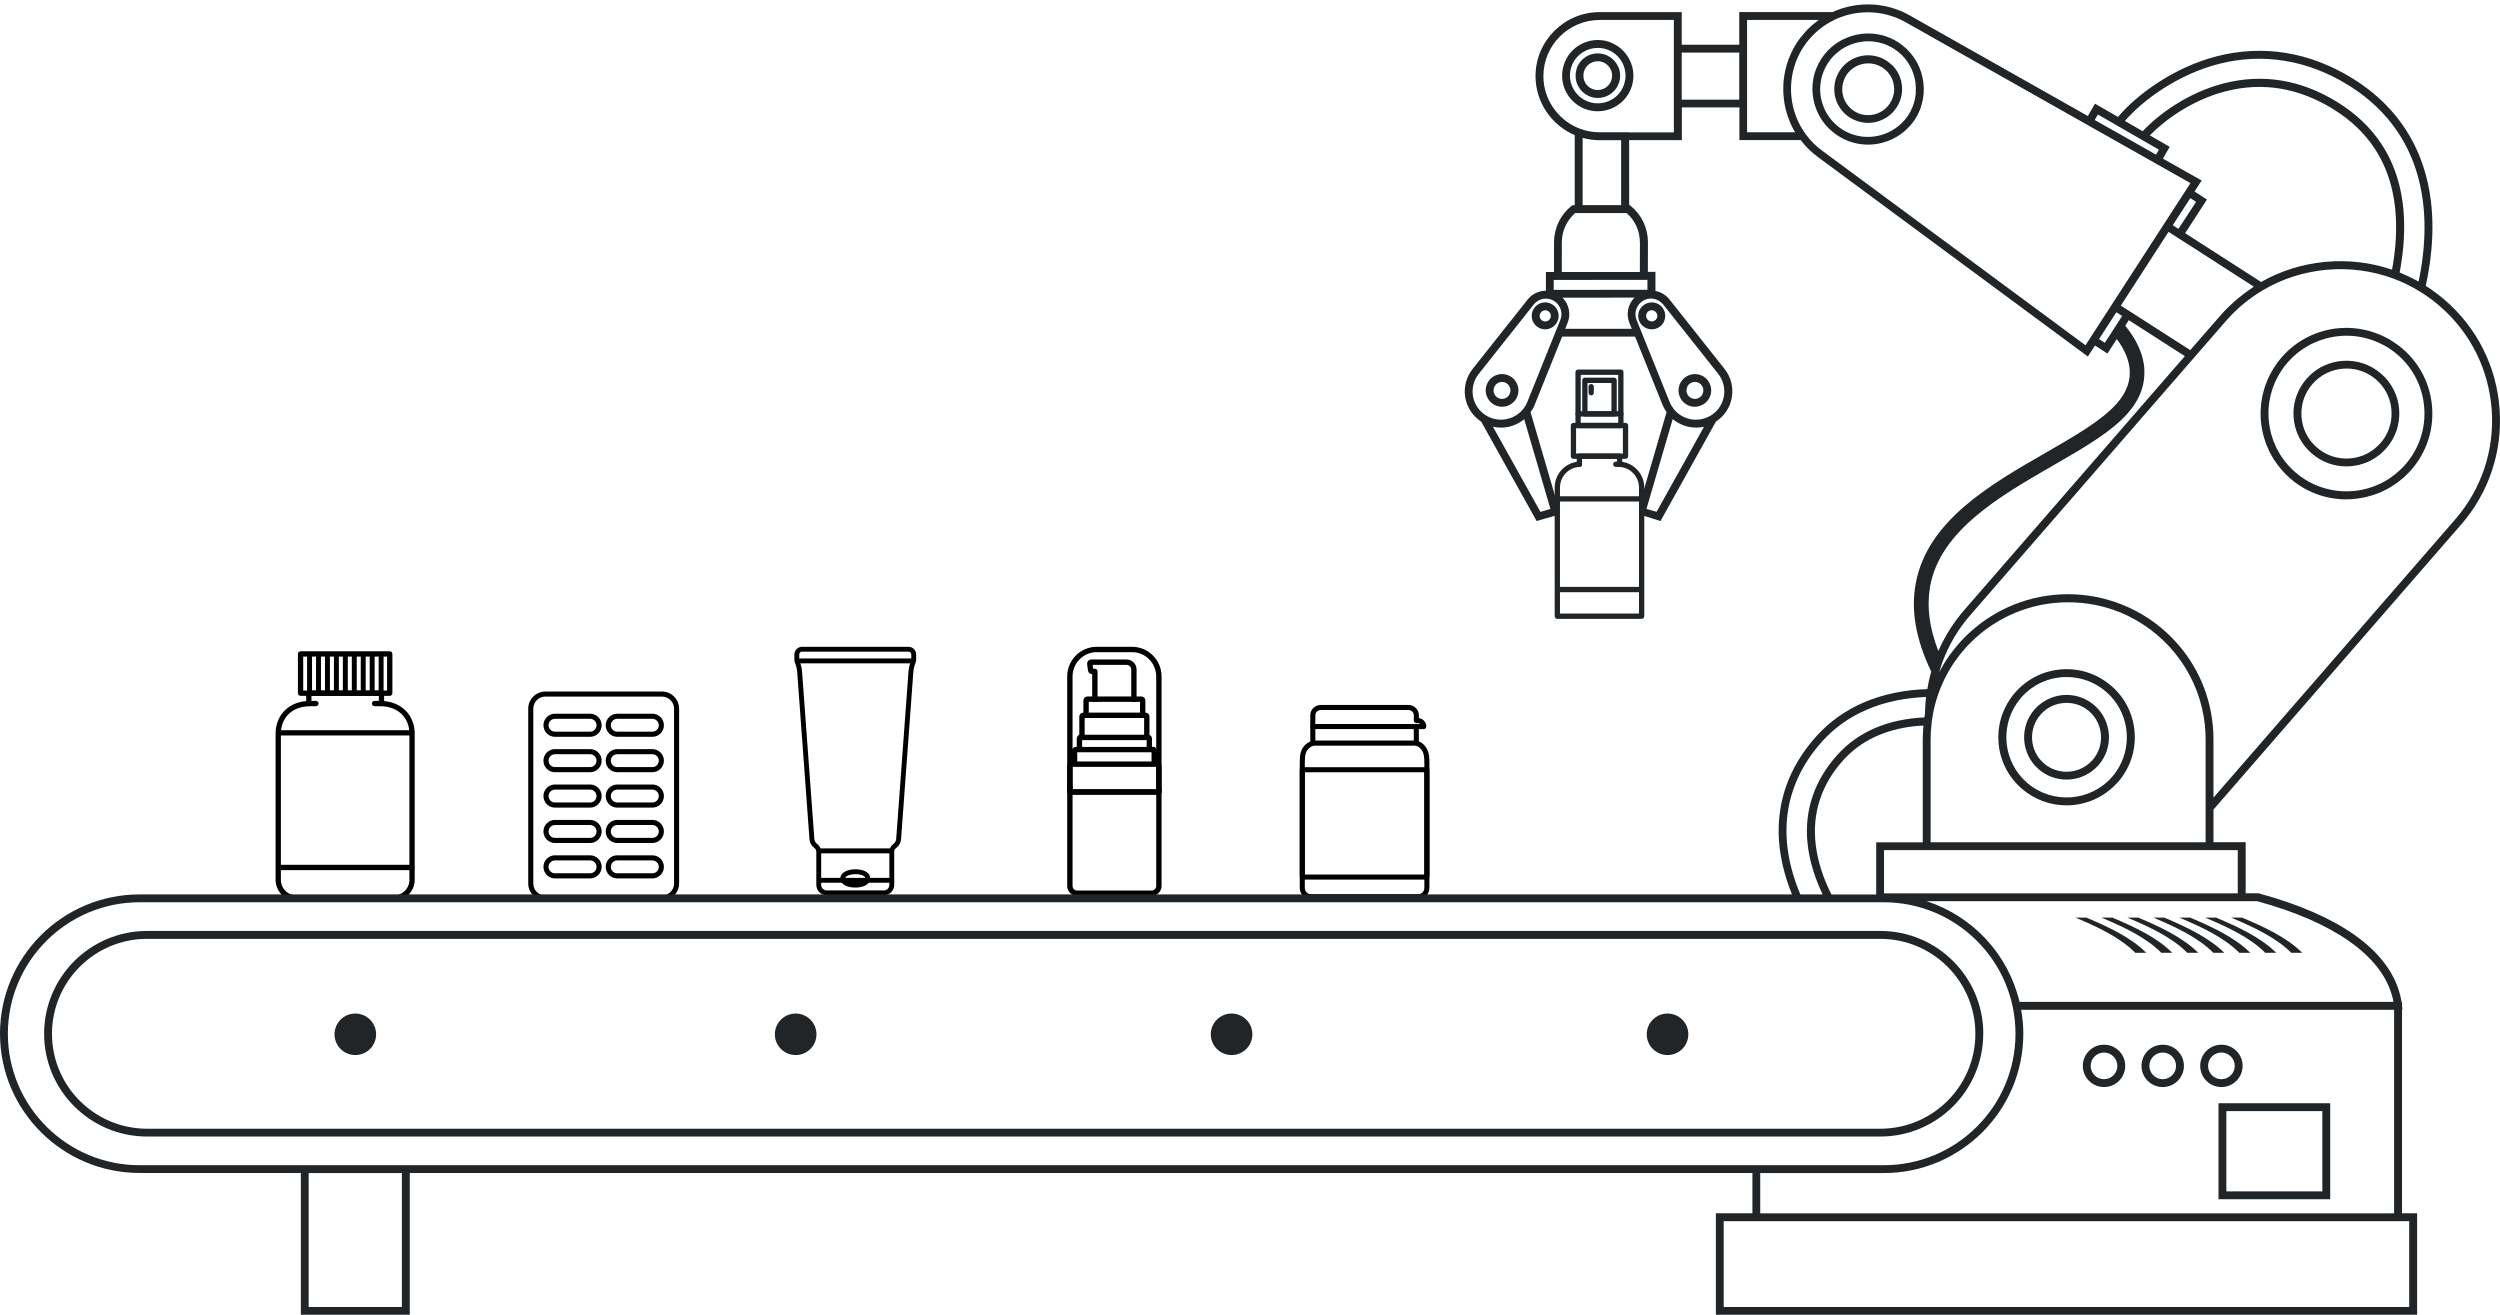 <svg width="559" height="294" viewBox="0 0 559 294" fill="none" xmlns="http://www.w3.org/2000/svg">
<path d="M259.128 177.308H239.225C239.102 177.308 239.001 177.207 239.001 177.082V151.262C239.001 147.809 241.787 145 245.211 145H253.141C256.566 145 259.351 147.809 259.351 151.262V177.082C259.351 177.207 259.251 177.308 259.127 177.308H259.128ZM239.449 176.857H258.905V151.262C258.905 148.058 256.319 145.451 253.142 145.451H245.212C242.034 145.451 239.449 148.058 239.449 151.262V176.857H239.449Z" fill="#231F20" stroke="black" stroke-width="0.75"/>
<path d="M259.128 176.213H258.904V198.103C258.904 198.872 258.284 199.497 257.522 199.497H240.831C240.068 199.497 239.449 198.872 239.449 198.103V176.213H239.225C239.101 176.213 239.001 176.314 239.001 176.439V198.103C239.001 199.121 239.822 199.948 240.83 199.948H257.522C258.53 199.948 259.351 199.12 259.351 198.103V176.439C259.351 176.314 259.251 176.213 259.127 176.213H259.128Z" fill="#231F20" stroke="black" stroke-width="0.75"/>
<path d="M251.896 147.835H243.981C243.827 147.835 243.681 147.901 243.58 148.018C243.478 148.134 243.432 148.289 243.452 148.443L243.64 149.875C243.676 150.148 243.909 150.354 244.182 150.354H244.588V156.56H245.035V150.129C245.035 150.005 244.936 149.903 244.811 149.903H244.182C244.133 149.903 244.09 149.866 244.084 149.816L243.896 148.383C243.891 148.35 243.907 148.326 243.917 148.315C243.926 148.304 243.947 148.286 243.981 148.286H251.896C252.68 148.286 253.318 148.929 253.318 149.719V156.56H253.765V149.719C253.765 148.68 252.927 147.835 251.896 147.835Z" fill="#231F20" stroke="black" stroke-width="0.75"/>
<path d="M258.604 170.667C258.439 170.667 258.304 170.531 258.304 170.365V167.888C258.304 167.641 258.129 167.434 257.897 167.386V167.382H257.875C257.875 167.382 257.875 167.382 257.874 167.382C257.849 167.378 257.823 167.376 257.797 167.376H257.273C257.24 167.376 257.213 167.349 257.213 167.316V165.159C257.213 164.877 256.985 164.647 256.706 164.647C256.673 164.647 256.645 164.62 256.645 164.586V160.229C256.645 159.947 256.418 159.717 256.138 159.717H255.789C255.756 159.717 255.728 159.69 255.728 159.656V156.619C255.728 156.337 255.501 156.107 255.221 156.107H243.131C242.851 156.107 242.623 156.337 242.623 156.619V159.656C242.623 159.69 242.596 159.717 242.563 159.717H242.214C241.934 159.717 241.706 159.947 241.706 160.229V164.586C241.706 164.62 241.679 164.647 241.646 164.647C241.603 164.647 241.561 164.652 241.521 164.663H241.518V164.664C241.3 164.721 241.139 164.922 241.139 165.159V167.316C241.139 167.349 241.112 167.376 241.079 167.376H240.555C240.275 167.376 240.048 167.606 240.048 167.888V170.365C240.048 170.531 239.913 170.667 239.747 170.667C239.335 170.667 239 171.005 239 171.421V177.093C239 177.217 239.1 177.319 239.224 177.319H259.127C259.25 177.319 259.351 177.218 259.351 177.093V171.421C259.351 171.006 259.016 170.667 258.603 170.667H258.604ZM241.587 167.316V165.159C241.587 165.142 241.595 165.125 241.607 165.115H256.746C256.758 165.125 256.766 165.141 256.766 165.159V167.316C256.766 167.339 256.767 167.361 256.77 167.382H241.583C241.586 167.36 241.587 167.339 241.587 167.316ZM243.072 156.621C243.072 156.587 243.098 156.56 243.132 156.56H255.222C255.255 156.56 255.282 156.587 255.282 156.621V159.658C255.282 159.677 255.283 159.696 255.285 159.715H243.069C243.072 159.696 243.072 159.677 243.072 159.658V156.621H243.072ZM242.149 164.663C242.153 164.639 242.155 164.613 242.155 164.587V160.23C242.155 160.197 242.182 160.169 242.215 160.169H242.564C242.59 160.169 242.614 160.167 242.638 160.164V160.165H255.729C255.729 160.165 255.729 160.165 255.73 160.165H255.732C255.751 160.168 255.77 160.169 255.789 160.169H256.138C256.171 160.169 256.199 160.196 256.199 160.229V164.587C256.199 164.613 256.201 164.638 256.205 164.663H242.149V164.663ZM240.497 170.365V167.888C240.497 167.855 240.523 167.827 240.557 167.827H240.813V167.833H257.822C257.843 167.843 257.857 167.864 257.857 167.888V170.364C257.857 170.463 257.876 170.556 257.91 170.643H240.443C240.477 170.557 240.496 170.463 240.496 170.364L240.497 170.365ZM258.905 176.867H239.449V171.421C239.449 171.254 239.584 171.118 239.749 171.118C239.813 171.118 239.876 171.11 239.935 171.094H258.418C258.478 171.11 258.54 171.118 258.604 171.118C258.77 171.118 258.905 171.254 258.905 171.421V176.867Z" fill="#231F20" stroke="black" stroke-width="0.75"/>
<path d="M363.468 102.225H351.82C351.701 102.225 351.603 102.126 351.603 102.004V95.146C351.603 95.024 351.701 94.925 351.82 94.925H363.468C363.588 94.925 363.685 95.024 363.685 95.146V102.004C363.685 102.126 363.588 102.225 363.468 102.225ZM352.038 101.783H363.251V95.368H352.038V101.783Z" fill="#212528" stroke="#212528" stroke-width="0.75"/>
<path d="M367.072 138H348.217C348.097 138 348 137.901 348 137.779V109.043C348 107.625 348.533 106.282 349.5 105.261C350.464 104.244 351.758 103.653 353.144 103.597C353.265 103.592 353.365 103.688 353.369 103.81C353.374 103.932 353.281 104.034 353.161 104.039C351.888 104.09 350.698 104.633 349.812 105.568C348.923 106.506 348.434 107.74 348.434 109.043V137.558H366.855V109.043C366.855 106.282 364.646 104.035 361.932 104.035H361.295C361.175 104.035 361.078 103.936 361.078 103.814C361.078 103.692 361.175 103.593 361.295 103.593H361.932C364.885 103.593 367.289 106.038 367.289 109.043V137.779C367.289 137.901 367.191 138 367.072 138H367.072Z" fill="#212528" stroke="#212528" stroke-width="0.75"/>
<path d="M362.428 95.368H352.861C352.741 95.368 352.644 95.269 352.644 95.147V92.544C352.644 92.422 352.741 92.323 352.861 92.323H362.428C362.548 92.323 362.645 92.422 362.645 92.544V95.147C362.645 95.269 362.548 95.368 362.428 95.368ZM353.078 94.926H362.211V92.765H353.078V94.926Z" fill="#212528" stroke="#212528" stroke-width="0.75"/>
<path d="M360.912 92.765H354.378C354.258 92.765 354.161 92.666 354.161 92.544V85.037C354.161 84.915 354.258 84.816 354.378 84.816H360.912C361.031 84.816 361.129 84.915 361.129 85.037V92.544C361.129 92.666 361.031 92.765 360.912 92.765ZM354.595 92.323H360.694V85.258H354.595V92.323Z" fill="#212528" stroke="#212528" stroke-width="0.75"/>
<path d="M355.79 88.038C355.67 88.038 355.573 87.939 355.573 87.817V86.464C355.573 86.342 355.67 86.243 355.79 86.243C355.91 86.243 356.007 86.342 356.007 86.464V87.817C356.007 87.939 355.91 88.038 355.79 88.038Z" fill="#212528" stroke="#212528" stroke-width="0.75"/>
<path d="M362.137 104.035C362.017 104.035 361.92 103.936 361.92 103.814V102.225H353.37V103.814C353.37 103.936 353.273 104.035 353.153 104.035C353.033 104.035 352.936 103.936 352.936 103.814V102.005C352.936 101.883 353.033 101.784 353.153 101.784H362.137C362.257 101.784 362.354 101.883 362.354 102.005V103.814C362.354 103.936 362.257 104.035 362.137 104.035H362.137Z" fill="#212528" stroke="#212528" stroke-width="0.75"/>
<path d="M362.423 92.765C362.304 92.765 362.206 92.666 362.206 92.544V83.442H353.078V92.544C353.078 92.666 352.981 92.765 352.861 92.765C352.741 92.765 352.644 92.666 352.644 92.544V83.221C352.644 83.099 352.741 83 352.861 83H362.424C362.544 83 362.641 83.099 362.641 83.221V92.544C362.641 92.666 362.544 92.765 362.424 92.765H362.423Z" fill="#212528" stroke="#212528" stroke-width="0.75"/>
<path d="M367.007 111.774H348.32C348.2 111.774 348.103 111.676 348.103 111.554C348.103 111.432 348.2 111.333 348.32 111.333H367.007C367.127 111.333 367.225 111.432 367.225 111.554C367.225 111.676 367.127 111.774 367.007 111.774Z" fill="#212528" stroke="#212528" stroke-width="0.75"/>
<path d="M367.007 132.034H348.32C348.2 132.034 348.103 131.936 348.103 131.814C348.103 131.692 348.2 131.593 348.32 131.593H367.007C367.127 131.593 367.225 131.692 367.225 131.814C367.225 131.936 367.127 132.034 367.007 132.034Z" fill="#212528" stroke="#212528" stroke-width="0.75"/>
<path d="M87.146 155.217H67.206C67.086 155.217 66.989 155.118 66.989 154.996V146.22C66.989 146.099 67.086 146 67.206 146H87.146C87.266 146 87.363 146.099 87.363 146.22V154.996C87.363 155.118 87.266 155.217 87.146 155.217H87.146ZM67.423 154.776H86.929V146.44H67.423V154.776V154.776Z" fill="black" stroke="black" stroke-width="0.75"/>
<path d="M88.16 201H66.191C63.88 201 62 199.092 62 196.747V164.004C62 162.142 62.657 160.438 63.852 159.206C65.123 157.895 66.922 157.166 69.055 157.097C69.175 157.093 69.275 157.189 69.279 157.31C69.283 157.432 69.189 157.534 69.069 157.538C67.05 157.602 65.353 158.286 64.162 159.515C63.048 160.664 62.434 162.258 62.434 164.004V196.747C62.434 198.849 64.12 200.559 66.191 200.559H88.16C90.232 200.559 91.917 198.849 91.917 196.747V164.004C91.917 162.217 91.268 160.593 90.088 159.431C88.827 158.189 87.056 157.533 84.966 157.533H83.746C83.626 157.533 83.529 157.434 83.529 157.312C83.529 157.191 83.626 157.092 83.746 157.092H84.966C87.171 157.092 89.047 157.791 90.391 159.114C91.655 160.36 92.352 162.097 92.352 164.004V196.747C92.352 199.092 90.471 201 88.16 201V201Z" fill="black" stroke="black" stroke-width="0.75"/>
<path d="M85.298 157.533C85.178 157.533 85.081 157.434 85.081 157.312V155.217H69.271V157.092H70.641C70.761 157.092 70.858 157.191 70.858 157.312C70.858 157.434 70.761 157.533 70.641 157.533H69.054C68.934 157.533 68.837 157.434 68.837 157.312V154.996C68.837 154.875 68.934 154.776 69.054 154.776H85.298C85.418 154.776 85.515 154.875 85.515 154.996V157.312C85.515 157.434 85.418 157.533 85.298 157.533Z" fill="black" stroke="black" stroke-width="0.75"/>
<path d="M92.033 164.082H62.38C62.26 164.082 62.163 163.983 62.163 163.862C62.163 163.74 62.26 163.642 62.38 163.642H92.033C92.153 163.642 92.25 163.74 92.25 163.862C92.25 163.983 92.153 164.082 92.033 164.082Z" fill="black" stroke="black" stroke-width="0.75"/>
<path d="M92.033 194.185H62.38C62.26 194.185 62.163 194.086 62.163 193.964C62.163 193.843 62.26 193.744 62.38 193.744H92.033C92.153 193.744 92.25 193.843 92.25 193.964C92.25 194.086 92.153 194.185 92.033 194.185Z" fill="black" stroke="black" stroke-width="0.75"/>
<path d="M69.217 155.021C69.217 155.021 69.217 154.889 69.217 154.726V146.316C69.217 146.153 69.217 146.021 69.217 146.021C69.217 146.021 69.217 146.153 69.217 146.316V154.727C69.217 154.89 69.217 155.021 69.217 155.021V155.021Z" fill="black" stroke="black" stroke-width="1.1"/>
<path d="M71.217 155.021C71.217 155.021 71.217 154.889 71.217 154.726V146.316C71.217 146.153 71.217 146.021 71.217 146.021C71.217 146.021 71.217 146.153 71.217 146.316V154.727C71.217 154.89 71.217 155.021 71.217 155.021V155.021Z" fill="black" stroke="black" stroke-width="1.1"/>
<path d="M73.217 155.021C73.217 155.021 73.217 154.889 73.217 154.726V146.316C73.217 146.153 73.217 146.021 73.217 146.021C73.217 146.021 73.217 146.153 73.217 146.316V154.727C73.217 154.89 73.217 155.021 73.217 155.021V155.021Z" fill="black" stroke="black" stroke-width="1.1"/>
<path d="M75.217 155.021C75.217 155.021 75.217 154.889 75.217 154.726V146.316C75.217 146.153 75.217 146.021 75.217 146.021C75.217 146.021 75.217 146.153 75.217 146.316V154.727C75.217 154.89 75.217 155.021 75.217 155.021V155.021Z" fill="black" stroke="black" stroke-width="1.1"/>
<path d="M77.217 155.021C77.217 155.021 77.217 154.889 77.217 154.726V146.316C77.217 146.153 77.217 146.021 77.217 146.021C77.217 146.021 77.217 146.153 77.217 146.316V154.727C77.217 154.89 77.217 155.021 77.217 155.021V155.021Z" fill="black" stroke="black" stroke-width="1.1"/>
<path d="M79.217 155.021C79.217 155.021 79.217 154.889 79.217 154.726V146.316C79.217 146.153 79.217 146.021 79.217 146.021C79.217 146.021 79.217 146.153 79.217 146.316V154.727C79.217 154.89 79.217 155.021 79.217 155.021V155.021Z" fill="black" stroke="black" stroke-width="1.1"/>
<path d="M81.217 155.021C81.217 155.021 81.217 154.889 81.217 154.726V146.316C81.217 146.153 81.217 146.021 81.217 146.021C81.217 146.021 81.217 146.153 81.217 146.316V154.727C81.217 154.89 81.217 155.021 81.217 155.021V155.021Z" fill="black" stroke="black" stroke-width="1.1"/>
<path d="M83.217 155.021C83.217 155.021 83.217 154.889 83.217 154.726V146.316C83.217 146.153 83.217 146.021 83.217 146.021C83.217 146.021 83.217 146.153 83.217 146.316V154.727C83.217 154.89 83.217 155.021 83.217 155.021V155.021Z" fill="black" stroke="black" stroke-width="1.1"/>
<path d="M85.217 155.021C85.217 155.021 85.217 154.889 85.217 154.726V146.316C85.217 146.153 85.217 146.021 85.217 146.021C85.217 146.021 85.217 146.153 85.217 146.316V154.727C85.217 154.89 85.217 155.021 85.217 155.021V155.021Z" fill="black" stroke="black" stroke-width="1.1"/>
<path d="M148.03 201H121.934C120.034 201 118.488 199.452 118.488 197.549V158.451C118.488 156.548 120.034 155 121.934 155H148.03C149.93 155 151.475 156.548 151.475 158.451V197.549C151.475 199.452 149.93 201 148.03 201V201ZM121.934 155.384C120.245 155.384 118.871 156.76 118.871 158.451V197.549C118.871 199.24 120.245 200.616 121.934 200.616H148.03C149.718 200.616 151.092 199.24 151.092 197.549V158.451C151.092 156.76 149.718 155.384 148.03 155.384H121.934Z" fill="black" stroke="black" stroke-width="0.75"/>
<path d="M131.949 164.378H124.093C122.877 164.378 121.887 163.387 121.887 162.169C121.887 160.951 122.877 159.96 124.093 159.96H131.949C133.165 159.96 134.155 160.951 134.155 162.169C134.155 163.387 133.165 164.378 131.949 164.378ZM124.093 160.355C123.094 160.355 122.282 161.169 122.282 162.169C122.282 163.169 123.094 163.983 124.093 163.983H131.949C132.948 163.983 133.76 163.169 133.76 162.169C133.76 161.169 132.948 160.355 131.949 160.355H124.093Z" fill="black" stroke="black" stroke-width="0.75"/>
<path d="M131.949 172.293H124.093C122.877 172.293 121.887 171.302 121.887 170.084C121.887 168.866 122.877 167.875 124.093 167.875H131.949C133.165 167.875 134.155 168.866 134.155 170.084C134.155 171.302 133.165 172.293 131.949 172.293ZM124.093 168.27C123.094 168.27 122.282 169.084 122.282 170.084C122.282 171.085 123.094 171.898 124.093 171.898H131.949C132.948 171.898 133.76 171.085 133.76 170.084C133.76 169.084 132.948 168.27 131.949 168.27H124.093Z" fill="black" stroke="black" stroke-width="0.75"/>
<path d="M131.949 180.209H124.093C122.877 180.209 121.887 179.218 121.887 177.999C121.887 176.781 122.877 175.79 124.093 175.79H131.949C133.165 175.79 134.155 176.781 134.155 177.999C134.155 179.218 133.165 180.209 131.949 180.209ZM124.093 176.185C123.094 176.185 122.282 176.999 122.282 177.999C122.282 179 123.094 179.813 124.093 179.813H131.949C132.948 179.813 133.76 179 133.76 177.999C133.76 176.999 132.948 176.185 131.949 176.185H124.093Z" fill="black" stroke="black" stroke-width="0.75"/>
<path d="M131.949 188.124H124.093C122.877 188.124 121.887 187.133 121.887 185.915C121.887 184.697 122.877 183.706 124.093 183.706H131.949C133.165 183.706 134.155 184.697 134.155 185.915C134.155 187.133 133.165 188.124 131.949 188.124ZM124.093 184.101C123.094 184.101 122.282 184.915 122.282 185.915C122.282 186.916 123.094 187.729 124.093 187.729H131.949C132.948 187.729 133.76 186.916 133.76 185.915C133.76 184.915 132.948 184.101 131.949 184.101H124.093Z" fill="black" stroke="black" stroke-width="0.75"/>
<path d="M131.949 196.039H124.093C122.877 196.039 121.887 195.048 121.887 193.83C121.887 192.612 122.877 191.621 124.093 191.621H131.949C133.165 191.621 134.155 192.612 134.155 193.83C134.155 195.048 133.165 196.039 131.949 196.039ZM124.093 192.016C123.094 192.016 122.282 192.83 122.282 193.83C122.282 194.831 123.094 195.644 124.093 195.644H131.949C132.948 195.644 133.76 194.831 133.76 193.83C133.76 192.83 132.948 192.016 131.949 192.016H124.093Z" fill="black" stroke="black" stroke-width="0.75"/>
<path d="M145.87 164.378H138.015C136.798 164.378 135.809 163.387 135.809 162.169C135.809 160.951 136.798 159.96 138.015 159.96H145.87C147.086 159.96 148.076 160.951 148.076 162.169C148.076 163.387 147.086 164.378 145.87 164.378ZM138.015 160.355C137.016 160.355 136.203 161.169 136.203 162.169C136.203 163.169 137.016 163.983 138.015 163.983H145.87C146.869 163.983 147.681 163.169 147.681 162.169C147.681 161.169 146.869 160.355 145.87 160.355H138.015Z" fill="black" stroke="black" stroke-width="0.75"/>
<path d="M145.87 172.293H138.015C136.798 172.293 135.809 171.302 135.809 170.084C135.809 168.866 136.798 167.875 138.015 167.875H145.87C147.086 167.875 148.076 168.866 148.076 170.084C148.076 171.302 147.086 172.293 145.87 172.293ZM138.015 168.27C137.016 168.27 136.203 169.084 136.203 170.084C136.203 171.085 137.016 171.898 138.015 171.898H145.87C146.869 171.898 147.681 171.085 147.681 170.084C147.681 169.084 146.869 168.27 145.87 168.27H138.015Z" fill="black" stroke="black" stroke-width="0.75"/>
<path d="M145.87 180.209H138.015C136.798 180.209 135.809 179.218 135.809 177.999C135.809 176.781 136.798 175.79 138.015 175.79H145.87C147.086 175.79 148.076 176.781 148.076 177.999C148.076 179.218 147.086 180.209 145.87 180.209ZM138.015 176.185C137.016 176.185 136.203 176.999 136.203 177.999C136.203 179 137.016 179.813 138.015 179.813H145.87C146.869 179.813 147.681 179 147.681 177.999C147.681 176.999 146.869 176.185 145.87 176.185H138.015Z" fill="black" stroke="black" stroke-width="0.75"/>
<path d="M145.87 188.124H138.015C136.798 188.124 135.809 187.133 135.809 185.915C135.809 184.697 136.798 183.706 138.015 183.706H145.87C147.086 183.706 148.076 184.697 148.076 185.915C148.076 187.133 147.086 188.124 145.87 188.124ZM138.015 184.101C137.016 184.101 136.203 184.915 136.203 185.915C136.203 186.916 137.016 187.729 138.015 187.729H145.87C146.869 187.729 147.681 186.916 147.681 185.915C147.681 184.915 146.869 184.101 145.87 184.101H138.015Z" fill="black" stroke="black" stroke-width="0.75"/>
<path d="M145.87 196.039H138.015C136.798 196.039 135.809 195.048 135.809 193.83C135.809 192.612 136.798 191.621 138.015 191.621H145.87C147.086 191.621 148.076 192.612 148.076 193.83C148.076 195.048 147.086 196.039 145.87 196.039ZM138.015 192.016C137.016 192.016 136.203 192.83 136.203 193.83C136.203 194.831 137.016 195.644 138.015 195.644H145.87C146.869 195.644 147.681 194.831 147.681 193.83C147.681 192.83 146.869 192.016 145.87 192.016H138.015Z" fill="black" stroke="black" stroke-width="0.75"/>
<path d="M317.156 200.699H293.086C291.936 200.699 291 199.724 291 198.525V170.458C291 168.609 291.243 167.753 291.999 166.936C292.666 166.214 293.488 165.987 293.544 165.987C293.65 165.987 293.735 166.073 293.735 166.18C293.735 166.272 293.671 166.349 293.586 166.368C293.543 166.38 292.85 166.582 292.279 167.199C291.601 167.933 291.383 168.725 291.383 170.458V198.526C291.383 199.512 292.147 200.313 293.086 200.313H317.156C318.095 200.313 318.858 199.512 318.858 198.526V170.458C318.858 168.423 318.468 167.798 317.958 167.192C317.415 166.549 316.693 166.38 316.65 166.37C316.56 166.354 316.492 166.275 316.492 166.18C316.492 166.073 316.578 165.987 316.683 165.987C316.761 165.987 317.619 166.194 318.249 166.943C318.907 167.723 319.241 168.481 319.241 170.458V198.526C319.241 199.724 318.306 200.7 317.156 200.7L317.156 200.699Z" fill="black" stroke="black" stroke-width="0.75"/>
<path d="M319.05 196.311H291.191C291.085 196.311 291 196.225 291 196.118V172.109C291 172.002 291.086 171.916 291.191 171.916H319.05C319.155 171.916 319.241 172.003 319.241 172.109V196.118C319.241 196.225 319.155 196.311 319.05 196.311ZM291.383 195.925H318.858V172.302H291.383V195.925Z" fill="black" stroke="black" stroke-width="0.75"/>
<path d="M316.687 166.35H293.547C293.496 166.35 293.447 166.33 293.411 166.293C293.375 166.257 293.355 166.207 293.355 166.155C293.355 166.069 293.355 165.499 293.356 164.829C293.356 163.875 293.357 162.69 293.358 162.455C293.359 162.348 293.445 162.262 293.551 162.262H293.552C293.658 162.263 293.744 162.35 293.743 162.457C293.742 162.691 293.741 163.876 293.741 164.829C293.741 165.3 293.741 165.722 293.74 165.962H316.494C316.493 165.544 316.492 164.57 316.492 163.756C316.492 163.139 316.491 162.606 316.491 162.457C316.491 162.35 316.577 162.263 316.683 162.262C316.789 162.262 316.875 162.349 316.875 162.456C316.875 162.605 316.876 163.138 316.876 163.756C316.877 164.766 316.878 166.023 316.879 166.154C316.879 166.206 316.859 166.256 316.823 166.292C316.787 166.329 316.738 166.35 316.687 166.35H316.687Z" fill="black" stroke="black" stroke-width="0.75"/>
<path d="M315.963 162.656C315.947 162.656 315.932 162.654 315.916 162.65H293.542C293.491 162.65 293.442 162.629 293.406 162.593C293.37 162.556 293.35 162.507 293.35 162.455C293.353 162.205 293.355 160.611 293.355 159.897C293.355 158.851 294.259 158 295.37 158H314.871C315.983 158 316.887 158.851 316.887 159.897C316.887 160.157 316.887 160.537 316.888 160.926H317.03C317.87 160.926 318.554 161.615 318.554 162.463C318.554 162.57 318.468 162.656 318.363 162.656H315.964H315.963ZM316.01 162.269H318.154C318.063 161.727 317.594 161.312 317.03 161.312H316.697C316.591 161.312 316.505 161.225 316.505 161.119C316.505 160.666 316.504 160.2 316.504 159.896C316.504 159.063 315.772 158.385 314.872 158.385H295.37C294.471 158.385 293.739 159.063 293.739 159.896C293.739 160.504 293.737 161.75 293.735 162.263H315.964C315.98 162.263 315.996 162.265 316.011 162.269L316.01 162.269Z" fill="black" stroke="black" stroke-width="0.75"/>
<path d="M204.471 147.644C204.474 147.605 204.476 147.567 204.476 147.528V146.341C204.476 146.321 204.476 146.302 204.475 146.279C204.471 146.208 204.462 146.138 204.449 146.073C204.445 146.052 204.44 146.031 204.435 146.011C204.428 145.983 204.42 145.954 204.41 145.924C204.406 145.912 204.402 145.899 204.397 145.887C204.394 145.878 204.391 145.869 204.387 145.861C204.383 145.85 204.379 145.84 204.375 145.83C204.371 145.817 204.365 145.804 204.359 145.791C204.356 145.785 204.353 145.778 204.35 145.772C204.344 145.76 204.339 145.748 204.334 145.738C204.329 145.729 204.325 145.72 204.32 145.712C204.316 145.704 204.312 145.696 204.307 145.688C204.302 145.676 204.295 145.666 204.288 145.654C204.284 145.647 204.28 145.639 204.275 145.632C204.269 145.622 204.263 145.612 204.256 145.602C204.249 145.592 204.243 145.582 204.236 145.573C204.226 145.559 204.216 145.544 204.204 145.53C204.196 145.519 204.188 145.508 204.179 145.497C204.174 145.49 204.169 145.484 204.163 145.478C204.156 145.469 204.149 145.46 204.142 145.453C204.133 145.442 204.124 145.432 204.115 145.422C204.111 145.418 204.108 145.414 204.104 145.411C204.094 145.401 204.085 145.391 204.076 145.382C204.068 145.374 204.061 145.367 204.052 145.36C204.046 145.354 204.041 145.349 204.033 145.342C204.022 145.332 204.011 145.322 204 145.312C203.996 145.309 203.992 145.306 203.989 145.303C203.977 145.294 203.966 145.285 203.955 145.277C203.947 145.271 203.94 145.265 203.932 145.259C203.925 145.254 203.917 145.249 203.907 145.241C203.899 145.234 203.889 145.228 203.88 145.222C203.869 145.215 203.858 145.208 203.847 145.201C203.84 145.196 203.835 145.193 203.829 145.191C203.817 145.183 203.804 145.175 203.79 145.168C203.776 145.159 203.762 145.152 203.75 145.146C203.737 145.139 203.723 145.133 203.708 145.125C203.703 145.123 203.697 145.12 203.692 145.118C203.68 145.112 203.668 145.107 203.655 145.102C203.648 145.099 203.641 145.096 203.633 145.093C203.618 145.087 203.604 145.082 203.592 145.078C203.572 145.07 203.553 145.064 203.533 145.058C203.533 145.058 203.53 145.057 203.528 145.056C203.508 145.05 203.488 145.045 203.468 145.04C203.406 145.024 203.343 145.013 203.275 145.006C203.229 145.002 203.186 145 203.145 145H179.33C178.596 145 178 145.602 178 146.341V147.529C178 147.704 178.033 147.875 178.098 148.036C178.234 148.373 178.347 148.712 178.432 149.044C178.532 149.434 178.596 149.826 178.625 150.209L180.993 182.455L181.374 187.637C181.423 188.303 181.761 188.907 182.301 189.295C182.335 189.318 182.368 189.344 182.4 189.372C182.562 189.512 182.695 189.694 182.782 189.895C182.834 190.016 182.87 190.145 182.888 190.277C182.898 190.346 182.903 190.415 182.903 190.485V197.854C182.903 197.869 182.903 197.884 182.904 197.9C182.928 198.957 183.8 199.817 184.85 199.817H197.626C198.7 199.817 199.573 198.936 199.573 197.854V196.979C199.573 196.932 199.573 196.76 199.573 196.702V190.485C199.573 190.457 199.574 190.428 199.576 190.399C199.626 190.369 198.66 190.315 198.66 190.253C198.66 190.208 199.643 190.168 199.614 190.137C199.634 190.055 199.66 189.974 199.694 189.894C199.781 189.693 199.912 189.512 200.076 189.371C200.108 189.344 200.141 189.318 200.174 189.294C200.714 188.907 201.052 188.303 201.101 187.637L201.389 183.715L202.689 166.016L203.85 150.209C203.878 149.828 203.943 149.436 204.043 149.044C204.128 148.713 204.24 148.373 204.376 148.036C204.388 148.005 204.399 147.974 204.41 147.943C204.475 147.796 204.473 147.699 204.471 147.644ZM178.339 146.34C178.339 145.789 178.784 145.34 179.331 145.34H203.146C203.177 145.34 203.21 145.342 203.244 145.345C203.292 145.35 203.341 145.358 203.388 145.37C203.402 145.374 203.416 145.377 203.429 145.382L203.434 145.383C203.448 145.387 203.462 145.392 203.48 145.398C203.49 145.402 203.499 145.405 203.509 145.41C203.514 145.412 203.518 145.414 203.524 145.415C203.534 145.42 203.546 145.425 203.559 145.431L203.568 145.435C203.576 145.439 203.583 145.443 203.591 145.447C203.596 145.45 203.6 145.452 203.604 145.454C203.61 145.457 203.616 145.46 203.621 145.464C203.623 145.465 203.626 145.466 203.628 145.468C203.638 145.473 203.647 145.478 203.656 145.484C203.66 145.486 203.665 145.489 203.669 145.491C203.676 145.495 203.683 145.5 203.69 145.505C203.694 145.508 203.698 145.51 203.702 145.513C203.704 145.514 203.707 145.516 203.707 145.516L203.711 145.519L203.714 145.521C203.72 145.526 203.726 145.53 203.732 145.534L203.737 145.537L203.74 145.54C203.74 145.54 203.745 145.543 203.747 145.545C203.755 145.552 203.764 145.558 203.771 145.564C203.773 145.566 203.775 145.567 203.777 145.569L203.779 145.571C203.787 145.577 203.794 145.583 203.802 145.591C203.803 145.592 203.808 145.596 203.809 145.598C203.814 145.602 203.819 145.606 203.823 145.61C203.825 145.612 203.827 145.614 203.829 145.616C203.832 145.618 203.834 145.621 203.837 145.624C203.845 145.631 203.852 145.639 203.86 145.647C203.861 145.65 203.864 145.652 203.866 145.654C203.873 145.661 203.88 145.669 203.886 145.676C203.889 145.679 203.892 145.683 203.896 145.686C203.897 145.688 203.898 145.689 203.899 145.691C203.903 145.695 203.906 145.7 203.91 145.704C203.912 145.706 203.913 145.708 203.915 145.71C203.92 145.716 203.926 145.723 203.931 145.73C203.933 145.732 203.934 145.735 203.936 145.737C203.943 145.747 203.95 145.756 203.957 145.766C203.958 145.768 203.96 145.771 203.961 145.772C203.965 145.778 203.969 145.783 203.972 145.789C203.972 145.789 203.974 145.792 203.975 145.794C203.978 145.797 203.98 145.8 203.982 145.804C203.985 145.809 203.988 145.815 203.992 145.82C203.994 145.824 203.996 145.828 203.998 145.832C204.003 145.839 204.006 145.846 204.01 145.853C204.012 145.857 204.012 145.858 204.015 145.862L204.017 145.866C204.017 145.866 204.02 145.871 204.021 145.873C204.024 145.878 204.027 145.884 204.031 145.892C204.035 145.9 204.039 145.908 204.043 145.917L204.045 145.923C204.047 145.926 204.048 145.93 204.05 145.933C204.053 145.941 204.057 145.948 204.06 145.956L204.062 145.961C204.065 145.967 204.067 145.973 204.069 145.979C204.07 145.981 204.071 145.984 204.072 145.986C204.074 145.989 204.075 145.993 204.077 145.997C204.077 145.999 204.079 146.003 204.079 146.003C204.081 146.009 204.083 146.016 204.085 146.022C204.085 146.024 204.086 146.026 204.087 146.028C204.094 146.051 204.1 146.071 204.106 146.092C204.109 146.106 204.113 146.12 204.116 146.138C204.126 146.188 204.133 146.241 204.135 146.29C204.135 146.306 204.136 146.323 204.136 146.339V147.527C204.136 147.554 204.135 147.58 204.132 147.606H178.342C178.34 147.58 178.338 147.553 178.338 147.527V146.339L178.339 146.34ZM199.235 196.669H194.191C194.21 196.587 194.22 196.503 194.22 196.417C194.22 195.913 193.906 195.471 193.336 195.171C192.818 194.898 192.095 194.749 191.301 194.749C190.507 194.749 189.755 194.898 189.206 195.169C188.594 195.472 188.256 195.915 188.256 196.417C188.256 196.503 188.266 196.587 188.285 196.669H183.242V190.485C183.242 190.464 183.24 190.444 183.24 190.423H199.237C199.236 190.444 199.235 190.464 199.235 190.485L199.235 196.669ZM188.638 196.669C188.61 196.588 188.595 196.504 188.595 196.417C188.595 195.661 189.758 195.09 191.301 195.09C192.843 195.09 193.882 195.636 193.882 196.417C193.882 196.504 193.867 196.588 193.839 196.669H188.638ZM193.629 197.011C193.218 197.455 192.336 197.742 191.238 197.742C190.14 197.742 189.259 197.455 188.847 197.011H193.629ZM197.626 199.475H184.85C183.982 199.475 183.261 198.764 183.242 197.889C183.242 197.887 183.242 197.884 183.242 197.882C183.242 197.873 183.242 197.863 183.242 197.853V197.011H188.423C188.814 197.663 189.864 198.083 191.238 198.083C192.612 198.083 193.662 197.663 194.053 197.011H199.235V197.853C199.235 198.748 198.513 199.475 197.626 199.475ZM203.716 148.958C203.611 149.37 203.543 149.782 203.513 150.184L202.352 165.991L201.052 183.69L200.764 187.611C200.723 188.175 200.437 188.687 199.979 189.015C199.936 189.045 199.896 189.078 199.857 189.112C199.654 189.286 199.491 189.51 199.384 189.759C199.339 189.864 199.305 189.972 199.28 190.081H183.197C183.172 189.971 183.138 189.863 183.093 189.758C182.985 189.508 182.821 189.285 182.621 189.113C182.582 189.078 182.54 189.045 182.497 189.015C182.039 188.687 181.753 188.175 181.712 187.611L181.479 184.429L178.963 150.183C178.933 149.78 178.865 149.367 178.761 148.958C178.675 148.625 178.564 148.286 178.43 147.949H204.047C203.912 148.287 203.8 148.627 203.716 148.958Z" fill="black" stroke="black" stroke-width="0.75"/>
<path d="M79.447 226.626C76.878 226.626 74.796 228.704 74.796 231.268C74.796 233.832 76.878 235.911 79.447 235.911C82.016 235.911 84.098 233.832 84.098 231.268C84.098 228.704 82.016 226.626 79.447 226.626Z" fill="#212528"/>
<path d="M177.912 226.626C175.343 226.626 173.261 228.704 173.261 231.268C173.261 233.832 175.343 235.911 177.912 235.911C180.481 235.911 182.563 233.832 182.563 231.268C182.563 228.704 180.481 226.626 177.912 226.626Z" fill="#212528"/>
<path d="M275.383 226.626C272.814 226.626 270.732 228.704 270.732 231.268C270.732 233.832 272.814 235.911 275.383 235.911C277.951 235.911 280.033 233.832 280.033 231.268C280.033 228.704 277.951 226.626 275.383 226.626Z" fill="#212528"/>
<path d="M372.863 226.626C370.295 226.626 368.213 228.704 368.213 231.268C368.213 233.832 370.295 235.911 372.863 235.911C375.432 235.911 377.514 233.832 377.514 231.268C377.514 228.704 375.432 226.626 372.863 226.626Z" fill="#212528"/>
<path d="M514.781 213.049C511.394 209.658 506.329 207.269 501.295 205.17H498.85C503.884 207.28 508.96 209.679 512.336 213.049H514.781Z" fill="#212528"/>
<path d="M508.96 213.049C505.593 209.679 500.528 207.28 495.494 205.17H493.049C498.063 207.259 503.138 209.658 506.515 213.049H508.96Z" fill="#212528"/>
<path d="M503.159 213.049C499.793 209.679 494.727 207.28 489.704 205.17H487.259C492.273 207.259 497.348 209.658 500.715 213.049H503.159Z" fill="#212528"/>
<path d="M497.348 213.049C493.982 209.679 488.917 207.28 483.914 205.17H481.469C486.472 207.259 491.537 209.658 494.904 213.049H497.348Z" fill="#212528"/>
<path d="M491.527 213.049C488.181 209.679 483.116 207.28 478.092 205.17H475.648C480.661 207.259 485.737 209.658 489.082 213.049H491.527Z" fill="#212528"/>
<path d="M485.716 213.049C482.381 209.658 477.305 207.28 472.302 205.17H469.857C474.86 207.259 479.926 209.658 483.271 213.049H485.716Z" fill="#212528"/>
<path d="M479.895 213.049C476.57 209.658 471.494 207.28 466.501 205.17H464.057C469.06 207.259 474.104 209.658 477.45 213.049H479.895Z" fill="#212528"/>
<path d="M344.969 67.661C343.995 67.847 343.198 68.467 342.773 69.357C342.359 70.246 342.4 71.249 342.877 72.107C343.405 73.058 344.441 73.637 345.508 73.637C345.684 73.637 345.87 73.617 346.046 73.586C347.02 73.4 347.817 72.779 348.232 71.879C348.646 70.99 348.605 69.987 348.128 69.139C347.507 68.033 346.212 67.423 344.959 67.661H344.969ZM346.647 71.145C346.471 71.518 346.139 71.787 345.725 71.869C345.217 71.962 344.679 71.704 344.43 71.259C344.223 70.897 344.213 70.473 344.389 70.111C344.565 69.739 344.907 69.481 345.311 69.398C345.383 69.388 345.456 69.377 345.518 69.377C345.953 69.377 346.388 69.626 346.605 70.008C346.802 70.37 346.823 70.784 346.647 71.156V71.145Z" fill="#212528"/>
<path d="M335.201 83.698C334.02 83.915 333.057 84.66 332.549 85.745C332.042 86.831 332.094 88.051 332.684 89.095C333.326 90.243 334.58 90.957 335.874 90.957C336.092 90.957 336.299 90.936 336.517 90.894C337.697 90.677 338.671 89.923 339.179 88.847C339.686 87.761 339.634 86.541 339.044 85.497C338.288 84.163 336.724 83.419 335.211 83.698H335.201ZM337.563 88.103C337.304 88.661 336.796 89.054 336.175 89.168C335.408 89.302 334.59 88.93 334.207 88.237C333.896 87.689 333.875 87.048 334.134 86.49C334.393 85.931 334.901 85.538 335.512 85.425C335.626 85.404 335.729 85.394 335.843 85.394C336.506 85.394 337.148 85.756 337.48 86.355C337.791 86.903 337.822 87.534 337.552 88.103H337.563Z" fill="#212528"/>
<path d="M378.322 90.894C378.529 90.936 378.737 90.946 378.944 90.946C380.249 90.946 381.502 90.243 382.144 89.095C382.735 88.051 382.787 86.831 382.279 85.745C381.772 84.66 380.808 83.915 379.617 83.698C378.105 83.429 376.541 84.174 375.805 85.497C375.204 86.552 375.163 87.772 375.66 88.858C376.168 89.933 377.131 90.677 378.333 90.905L378.322 90.894ZM377.338 86.345C377.659 85.766 378.333 85.394 378.996 85.394C379.099 85.394 379.203 85.394 379.306 85.425C379.928 85.538 380.425 85.931 380.694 86.49C380.953 87.048 380.932 87.689 380.622 88.237C380.249 88.909 379.42 89.302 378.654 89.168C378.032 89.054 377.525 88.671 377.266 88.113C377.007 87.555 377.027 86.914 377.349 86.355L377.338 86.345Z" fill="#212528"/>
<path d="M366.7 69.139C366.214 69.998 366.172 70.99 366.576 71.879C366.99 72.779 367.798 73.4 368.803 73.596C368.979 73.627 369.145 73.637 369.321 73.637C370.409 73.637 371.424 73.058 371.962 72.107C372.439 71.239 372.48 70.225 372.056 69.336C371.631 68.447 370.833 67.837 369.86 67.661C368.596 67.444 367.332 68.043 366.711 69.139H366.7ZM370.46 70.08C370.636 70.453 370.626 70.877 370.419 71.249C370.17 71.693 369.632 71.942 369.124 71.859C368.699 71.776 368.358 71.518 368.182 71.135C368.016 70.763 368.026 70.349 368.233 69.998C368.451 69.605 368.886 69.367 369.331 69.367C369.404 69.367 369.466 69.367 369.539 69.388C369.942 69.46 370.274 69.719 370.45 70.08H370.46Z" fill="#212528"/>
<path d="M360.351 9.561C356.29 7.866 351.609 9.778 349.91 13.821C349.381 15.093 349.195 16.417 349.33 17.699C349.609 20.511 351.391 23.086 354.177 24.265C355.182 24.689 356.228 24.885 357.254 24.885C357.399 24.885 357.533 24.864 357.678 24.854C357.834 24.854 357.989 24.833 358.145 24.823C358.321 24.802 358.497 24.782 358.662 24.75C358.818 24.72 358.984 24.689 359.139 24.647C359.398 24.585 359.657 24.502 359.905 24.42C360.03 24.378 360.154 24.337 360.278 24.285C360.32 24.275 360.351 24.254 360.382 24.234C360.537 24.172 360.682 24.099 360.838 24.027C361.014 23.944 361.179 23.841 361.345 23.748C361.469 23.675 361.594 23.603 361.718 23.52C361.956 23.365 362.184 23.189 362.402 23.003C362.495 22.92 362.599 22.838 362.692 22.745C362.868 22.579 363.034 22.414 363.189 22.238C363.261 22.155 363.334 22.083 363.406 22C363.603 21.762 363.779 21.514 363.945 21.266C364.018 21.152 364.09 21.028 364.163 20.904C364.287 20.697 364.39 20.48 364.494 20.253C364.525 20.17 364.577 20.108 364.608 20.025C365.033 19.012 365.23 17.968 365.23 16.934C365.23 13.832 363.386 10.874 360.34 9.582L360.351 9.561ZM362.992 19.302C362.35 20.832 361.148 22.021 359.615 22.641C358.072 23.272 356.384 23.262 354.851 22.62C352.686 21.711 351.298 19.705 351.07 17.523C350.966 16.53 351.111 15.496 351.515 14.514C352.52 12.146 354.83 10.709 357.264 10.709C358.062 10.709 358.88 10.864 359.657 11.185C362.226 12.26 363.686 14.866 363.438 17.492C363.375 18.092 363.23 18.702 362.982 19.291L362.992 19.302Z" fill="#212528"/>
<path d="M360.827 13.449C360.827 13.449 360.796 13.428 360.786 13.408C360.579 13.201 360.361 13.015 360.123 12.849C360.071 12.808 360.019 12.777 359.968 12.746C359.76 12.612 359.533 12.488 359.305 12.384C359.263 12.363 359.222 12.332 359.18 12.312C359.129 12.291 359.066 12.281 359.015 12.26C358.818 12.188 358.621 12.126 358.414 12.074C358.269 12.043 358.124 12.012 357.979 11.991C357.823 11.97 357.668 11.95 357.513 11.95C357.316 11.94 357.119 11.95 356.922 11.95C356.86 11.95 356.798 11.95 356.725 11.95C356.674 11.95 356.622 11.981 356.57 11.981C356.353 12.012 356.135 12.064 355.928 12.115C355.824 12.146 355.721 12.167 355.627 12.208C355.41 12.281 355.203 12.374 354.996 12.477C354.923 12.518 354.84 12.55 354.768 12.601C354.55 12.725 354.343 12.88 354.136 13.036C354.094 13.066 354.053 13.098 354.012 13.139C353.794 13.325 353.597 13.521 353.421 13.749C353.4 13.77 353.38 13.79 353.369 13.811C353.193 14.039 353.028 14.276 352.893 14.545C352.883 14.576 352.862 14.597 352.851 14.628C352.789 14.742 352.717 14.855 352.665 14.969C352.603 15.114 352.582 15.269 352.53 15.414C352.52 15.465 352.499 15.507 352.489 15.558C352.416 15.817 352.365 16.075 352.334 16.344C352.334 16.417 352.323 16.479 352.313 16.551C352.292 16.81 352.292 17.058 352.313 17.316C352.313 17.368 352.313 17.409 352.313 17.461C352.313 17.502 352.334 17.544 352.344 17.595C352.375 17.802 352.416 18.009 352.468 18.216C352.499 18.319 352.53 18.433 352.561 18.536C352.624 18.722 352.696 18.898 352.789 19.074C352.841 19.177 352.893 19.281 352.955 19.384C353.048 19.55 353.152 19.715 353.266 19.87C353.328 19.963 353.4 20.046 353.473 20.129C353.597 20.273 353.732 20.418 353.867 20.553C353.96 20.635 354.053 20.718 354.146 20.79C354.281 20.904 354.416 21.008 354.571 21.101C354.737 21.214 354.923 21.297 355.099 21.39C355.172 21.421 355.234 21.473 355.317 21.504C355.337 21.504 355.348 21.504 355.368 21.524C355.959 21.773 356.601 21.907 357.264 21.907C357.44 21.907 357.627 21.907 357.813 21.876C360.548 21.576 362.536 19.115 362.236 16.375C362.112 15.228 361.583 14.225 360.827 13.449ZM356.663 20.077C356.663 20.077 356.611 20.067 356.58 20.056C356.415 20.025 356.249 19.974 356.083 19.901C356.031 19.881 355.969 19.86 355.917 19.839C355.793 19.787 355.69 19.725 355.576 19.653C355.482 19.601 355.4 19.539 355.317 19.477C355.255 19.425 355.192 19.374 355.141 19.322C355.037 19.229 354.933 19.136 354.84 19.033C354.809 18.991 354.768 18.95 354.737 18.909C354.643 18.785 354.55 18.66 354.467 18.526C354.447 18.485 354.426 18.443 354.405 18.402C354.333 18.257 354.26 18.112 354.208 17.947C354.198 17.906 354.188 17.864 354.177 17.823C354.126 17.657 354.084 17.482 354.063 17.296C354.063 17.265 354.063 17.233 354.063 17.203C354.043 17.006 354.043 16.81 354.063 16.623C354.063 16.613 354.063 16.592 354.063 16.582C354.167 15.527 354.788 14.607 355.69 14.101C355.71 14.101 355.721 14.08 355.741 14.069C355.897 13.987 356.073 13.914 356.249 13.852C356.29 13.842 356.321 13.832 356.363 13.821C356.518 13.77 356.694 13.739 356.86 13.718C356.943 13.708 357.026 13.697 357.109 13.697C357.171 13.697 357.223 13.697 357.285 13.697C357.502 13.697 357.72 13.728 357.927 13.77C358.124 13.811 358.31 13.863 358.497 13.945C358.497 13.945 358.497 13.945 358.507 13.945C360.144 14.649 360.91 16.53 360.226 18.154C359.709 19.384 358.507 20.118 357.254 20.129C357.254 20.129 357.254 20.129 357.243 20.129C357.047 20.129 356.86 20.108 356.663 20.077Z" fill="#212528"/>
<path d="M429.502 23.913C429.564 23.727 429.637 23.541 429.688 23.344C429.73 23.2 429.751 23.065 429.792 22.92C429.854 22.662 429.927 22.403 429.968 22.145C429.989 22.041 429.989 21.938 430.01 21.835C430.051 21.535 430.103 21.235 430.124 20.935C430.124 20.842 430.124 20.739 430.124 20.646C430.144 20.346 430.155 20.036 430.155 19.736C430.155 19.57 430.134 19.405 430.124 19.239C430.113 19.012 430.103 18.774 430.082 18.547C429.989 17.74 429.823 16.944 429.575 16.169C429.502 15.941 429.409 15.724 429.326 15.507C429.264 15.352 429.222 15.197 429.16 15.052C429.036 14.762 428.901 14.483 428.756 14.204C428.715 14.121 428.684 14.049 428.642 13.966C428.487 13.687 428.321 13.418 428.145 13.149C428.093 13.077 428.062 13.005 428.01 12.932C427.845 12.694 427.669 12.457 427.482 12.229C427.41 12.136 427.348 12.043 427.265 11.95C427.109 11.764 426.933 11.588 426.767 11.412C426.654 11.288 426.54 11.164 426.426 11.04C426.301 10.916 426.156 10.802 426.032 10.688C425.856 10.523 425.68 10.368 425.493 10.213C425.483 10.202 425.462 10.192 425.452 10.182C425.141 9.944 424.831 9.706 424.499 9.489C422.044 7.897 419.175 7.235 416.295 7.566C415.498 7.659 414.7 7.824 413.934 8.072C413.675 8.155 413.436 8.248 413.188 8.352C413.064 8.403 412.939 8.434 412.815 8.486C412.504 8.62 412.204 8.765 411.904 8.92C411.841 8.951 411.79 8.972 411.727 9.003C411.427 9.168 411.147 9.344 410.868 9.52C410.806 9.561 410.743 9.592 410.692 9.634C410.443 9.799 410.205 9.985 409.967 10.171C409.884 10.244 409.79 10.296 409.708 10.368C409.521 10.523 409.355 10.688 409.179 10.854C409.055 10.978 408.92 11.081 408.796 11.205C408.703 11.309 408.61 11.412 408.516 11.516C408.061 12.012 407.626 12.55 407.242 13.139C406.838 13.77 406.507 14.421 406.227 15.083C406.196 15.165 406.144 15.248 406.113 15.331C406.03 15.538 405.968 15.745 405.896 15.951C405.834 16.137 405.761 16.313 405.709 16.499C405.668 16.644 405.637 16.799 405.606 16.944C405.544 17.192 405.481 17.44 405.44 17.688C405.419 17.802 405.409 17.916 405.399 18.03C405.357 18.319 405.316 18.598 405.285 18.888C405.285 19.002 405.285 19.126 405.274 19.239C405.264 19.519 405.243 19.808 405.254 20.087C405.254 20.284 405.274 20.491 405.295 20.687C405.305 20.884 405.316 21.08 405.336 21.287C405.43 22.093 405.595 22.889 405.844 23.665C405.916 23.882 405.999 24.089 406.082 24.296C406.144 24.461 406.196 24.627 406.258 24.782C406.383 25.071 406.517 25.34 406.662 25.619C406.704 25.702 406.735 25.785 406.776 25.857C406.932 26.136 407.097 26.415 407.273 26.684C407.315 26.756 407.356 26.829 407.408 26.891C407.574 27.139 407.76 27.366 407.936 27.604C408.009 27.697 408.071 27.791 408.143 27.873C408.299 28.059 408.475 28.245 408.651 28.421C408.765 28.545 408.869 28.669 408.993 28.783C409.127 28.907 409.273 29.031 409.407 29.145C409.583 29.3 409.749 29.455 409.935 29.61C409.977 29.641 410.018 29.672 410.06 29.703C410.339 29.921 410.629 30.138 410.93 30.334C412.97 31.658 415.301 32.34 417.683 32.34C418.553 32.34 419.434 32.247 420.314 32.061C420.449 32.03 420.584 31.988 420.708 31.957C420.708 31.957 420.718 31.957 420.729 31.957C421.215 31.833 421.692 31.689 422.158 31.513C422.168 31.513 422.179 31.513 422.2 31.503C423.619 30.965 424.913 30.179 426.032 29.176C426.105 29.114 426.167 29.052 426.239 28.99C426.519 28.721 426.788 28.452 427.047 28.163C427.14 28.059 427.234 27.966 427.316 27.863C427.575 27.542 427.834 27.211 428.062 26.87C428.104 26.808 428.155 26.756 428.197 26.694C428.601 26.074 428.932 25.423 429.212 24.751C429.253 24.668 429.295 24.585 429.326 24.492C429.409 24.296 429.471 24.089 429.533 23.882L429.502 23.913ZM428.373 20.811C428.352 21.028 428.321 21.245 428.29 21.452C428.269 21.576 428.259 21.711 428.238 21.835C428.207 22.021 428.155 22.207 428.114 22.393C428.073 22.548 428.052 22.714 428 22.869C427.959 22.993 427.917 23.117 427.876 23.251C427.803 23.458 427.741 23.675 427.658 23.882C427.648 23.913 427.627 23.944 427.617 23.975C427.368 24.596 427.057 25.195 426.685 25.764C426.415 26.177 426.115 26.56 425.794 26.922C422.345 30.882 416.399 31.833 411.862 28.907C411.355 28.576 410.888 28.204 410.453 27.801C410.37 27.728 410.277 27.656 410.205 27.573C410.07 27.449 409.956 27.305 409.832 27.18C409.718 27.056 409.594 26.932 409.48 26.798C409.386 26.694 409.314 26.581 409.231 26.467C409.096 26.302 408.962 26.136 408.848 25.96C408.786 25.867 408.724 25.764 408.661 25.66C408.537 25.464 408.413 25.267 408.299 25.071C408.237 24.957 408.185 24.833 408.123 24.709C408.03 24.523 407.936 24.337 407.853 24.14C407.76 23.913 407.677 23.686 407.594 23.448C407.563 23.355 407.522 23.262 407.491 23.169C407.387 22.838 407.294 22.497 407.222 22.145C407.149 21.793 407.087 21.452 407.056 21.101C407.056 21.018 407.056 20.945 407.035 20.863C407.014 20.604 406.994 20.335 406.983 20.077C406.983 19.891 406.983 19.694 407.004 19.508C407.004 19.353 407.004 19.198 407.025 19.053C407.045 18.846 407.077 18.64 407.108 18.433C407.128 18.299 407.139 18.164 407.159 18.019C407.19 17.833 407.242 17.657 407.284 17.471C407.325 17.316 407.356 17.151 407.398 16.996C407.439 16.861 407.481 16.737 407.532 16.603C407.605 16.396 407.667 16.189 407.75 15.982C407.771 15.941 407.791 15.9 407.802 15.858C408.05 15.248 408.361 14.659 408.724 14.101C408.765 14.028 408.827 13.966 408.869 13.894C409.055 13.625 409.241 13.366 409.449 13.118C409.542 13.005 409.645 12.891 409.749 12.777C409.935 12.57 410.122 12.374 410.329 12.188C410.433 12.095 410.526 12.002 410.629 11.909C410.888 11.681 411.147 11.474 411.417 11.278C411.468 11.236 411.52 11.195 411.572 11.164C411.914 10.926 412.256 10.719 412.618 10.523C412.701 10.482 412.784 10.44 412.867 10.399C413.146 10.264 413.426 10.13 413.706 10.016C413.84 9.965 413.965 9.913 414.099 9.872C414.348 9.789 414.597 9.706 414.845 9.634C414.99 9.592 415.135 9.551 415.291 9.52C415.539 9.458 415.798 9.417 416.047 9.375C416.202 9.355 416.347 9.324 416.503 9.303C416.907 9.261 417.31 9.23 417.725 9.23C418.709 9.23 419.693 9.365 420.667 9.644C420.677 9.644 420.698 9.644 420.708 9.644C421.184 9.778 421.651 9.954 422.106 10.161C422.117 10.161 422.137 10.171 422.148 10.182C422.624 10.399 423.08 10.647 423.536 10.937C424.043 11.267 424.52 11.64 424.955 12.043C425.038 12.115 425.121 12.188 425.203 12.26C425.328 12.384 425.452 12.518 425.566 12.653C425.68 12.777 425.815 12.911 425.918 13.036C426.001 13.139 426.084 13.253 426.156 13.356C426.291 13.532 426.426 13.697 426.55 13.883C426.612 13.976 426.664 14.069 426.716 14.163C426.84 14.369 426.975 14.566 427.089 14.773C427.151 14.876 427.192 14.99 427.244 15.093C427.348 15.29 427.451 15.486 427.534 15.693C427.627 15.9 427.7 16.117 427.772 16.334C427.814 16.437 427.855 16.541 427.886 16.654C427.99 16.985 428.083 17.326 428.155 17.668C428.228 18.009 428.29 18.36 428.321 18.712C428.332 18.816 428.332 18.929 428.342 19.033C428.363 19.27 428.383 19.508 428.383 19.736C428.383 19.942 428.383 20.149 428.363 20.346C428.363 20.48 428.363 20.625 428.352 20.759L428.373 20.811Z" fill="#212528"/>
<path d="M423.09 14.607C423.09 14.607 423.049 14.566 423.039 14.545C422.893 14.4 422.738 14.266 422.572 14.132C422.541 14.101 422.51 14.069 422.469 14.039C422.272 13.883 422.065 13.728 421.847 13.584C418.346 11.309 413.633 12.301 411.354 15.807C411.209 16.024 411.085 16.251 410.971 16.479C410.971 16.479 410.971 16.479 410.971 16.489C410.857 16.706 410.754 16.934 410.66 17.161C410.66 17.171 410.66 17.192 410.64 17.203C410.557 17.42 410.484 17.647 410.412 17.864C410.412 17.864 410.412 17.885 410.412 17.895C410.35 18.123 410.298 18.36 410.257 18.588V18.609C410.215 18.836 410.184 19.074 410.163 19.312C410.163 19.343 410.163 19.363 410.163 19.395C410.153 19.612 410.143 19.818 410.143 20.036C410.143 20.17 410.163 20.294 410.163 20.428C410.163 20.542 410.163 20.646 410.184 20.759C410.236 21.256 410.339 21.742 410.495 22.217C410.495 22.238 410.516 22.259 410.516 22.279C410.588 22.486 410.661 22.693 410.743 22.9C410.785 22.993 410.837 23.086 410.878 23.179C410.94 23.303 410.992 23.437 411.064 23.561C411.127 23.665 411.189 23.768 411.251 23.861C411.313 23.965 411.375 24.078 411.448 24.182C411.51 24.265 411.572 24.347 411.634 24.43C411.717 24.544 411.81 24.668 411.903 24.782C411.945 24.833 411.986 24.875 412.028 24.916C412.473 25.423 412.991 25.878 413.582 26.26C414.058 26.57 414.555 26.798 415.073 26.984C415.249 27.046 415.415 27.129 415.591 27.17C415.664 27.191 415.736 27.201 415.809 27.222C416.43 27.387 417.062 27.48 417.704 27.48C417.994 27.48 418.294 27.46 418.585 27.429C418.667 27.429 418.75 27.398 418.843 27.387C418.999 27.366 419.144 27.346 419.299 27.315C419.351 27.305 419.403 27.284 419.444 27.273C419.537 27.253 419.62 27.222 419.714 27.201C419.91 27.149 420.107 27.087 420.294 27.015C420.376 26.984 420.449 26.953 420.532 26.922C420.76 26.829 420.977 26.736 421.195 26.622C421.236 26.601 421.267 26.591 421.309 26.57C421.578 26.426 421.827 26.27 422.075 26.105C422.086 26.095 422.106 26.084 422.117 26.074C422.334 25.919 422.552 25.753 422.749 25.567C422.8 25.516 422.862 25.464 422.914 25.412C423.08 25.257 423.235 25.092 423.391 24.926C423.443 24.864 423.494 24.813 423.546 24.75C423.733 24.523 423.919 24.285 424.085 24.027C425.193 22.331 425.566 20.315 425.141 18.329C424.83 16.882 424.126 15.589 423.111 14.566L423.09 14.607ZM423.432 20.966C423.432 20.966 423.411 21.049 423.401 21.09C423.339 21.421 423.246 21.752 423.121 22.073C423.121 22.093 423.101 22.124 423.09 22.145C422.956 22.476 422.79 22.807 422.583 23.107C422.376 23.427 422.148 23.706 421.889 23.975C421.878 23.985 421.868 23.996 421.858 24.016C421.609 24.275 421.329 24.502 421.039 24.699C421.019 24.709 420.998 24.73 420.988 24.74C420.687 24.947 420.366 25.112 420.035 25.257C420.024 25.257 420.014 25.267 420.004 25.278C419.651 25.423 419.289 25.536 418.916 25.619C418.533 25.702 418.149 25.743 417.777 25.743C417.404 25.743 417.031 25.712 416.668 25.65C416.658 25.65 416.648 25.65 416.637 25.65C415.902 25.516 415.197 25.236 414.555 24.813C413.913 24.389 413.364 23.861 412.939 23.241C412.939 23.241 412.939 23.241 412.929 23.231C412.722 22.92 412.535 22.59 412.39 22.248C412.245 21.897 412.121 21.535 412.048 21.152C411.966 20.78 411.924 20.398 411.924 20.025C411.924 20.015 411.924 20.005 411.924 19.994C411.924 19.632 411.955 19.27 412.017 18.919C412.017 18.898 412.028 18.867 412.038 18.846C412.111 18.505 412.204 18.164 412.328 17.833C412.328 17.812 412.349 17.792 412.349 17.782C412.484 17.451 412.649 17.13 412.846 16.82C412.846 16.82 412.846 16.81 412.846 16.799C412.856 16.779 412.877 16.758 412.887 16.737C413.001 16.572 413.126 16.406 413.25 16.251C413.302 16.189 413.354 16.127 413.416 16.075C413.519 15.962 413.613 15.858 413.727 15.765C413.789 15.703 413.851 15.652 413.913 15.6C414.027 15.496 414.151 15.403 414.265 15.321C414.317 15.279 414.379 15.238 414.431 15.197C414.607 15.072 414.783 14.969 414.969 14.866C415.021 14.835 415.073 14.814 415.125 14.793C415.27 14.721 415.415 14.659 415.56 14.597C415.632 14.566 415.705 14.545 415.777 14.514C415.912 14.462 416.047 14.421 416.181 14.39C416.254 14.369 416.326 14.349 416.409 14.328C416.575 14.287 416.741 14.266 416.906 14.235C416.958 14.235 417 14.214 417.052 14.214C417.259 14.194 417.476 14.173 417.694 14.173C417.745 14.173 417.797 14.173 417.849 14.173C418.046 14.173 418.243 14.194 418.439 14.214C418.502 14.214 418.564 14.225 418.626 14.235C418.864 14.276 419.102 14.318 419.341 14.39C419.372 14.39 419.403 14.411 419.434 14.421C419.641 14.483 419.848 14.566 420.045 14.649C420.107 14.68 420.169 14.7 420.231 14.731C420.459 14.845 420.687 14.959 420.905 15.104C421.216 15.31 421.506 15.538 421.775 15.796C421.785 15.807 421.806 15.817 421.816 15.827C422.065 16.075 422.293 16.344 422.49 16.634C422.51 16.654 422.531 16.686 422.541 16.706C422.738 16.996 422.904 17.306 423.049 17.626C423.059 17.647 423.07 17.668 423.08 17.699C423.225 18.04 423.339 18.392 423.411 18.753C423.411 18.764 423.411 18.774 423.411 18.795C423.484 19.157 423.525 19.529 423.536 19.891C423.536 19.922 423.536 19.963 423.536 19.994C423.536 20.335 423.505 20.677 423.453 21.008L423.432 20.966Z" fill="#212528"/>
<path d="M550.278 117.344C556.524 110.158 559.59 100.976 558.907 91.484C558.234 81.992 553.893 73.338 546.694 67.103C545.338 65.934 543.887 64.869 542.396 63.918C543.017 61.085 543.452 58.283 543.68 55.584C545.151 38.72 539.029 25.547 525.978 17.502C516.469 11.629 505.987 9.923 495.67 12.581C486.182 15.021 477.875 21.049 473.586 26.146L468.438 23.179L466.843 25.94L426.975 3.419C421.692 0.442 415.28 0.183 409.759 2.696H388.898V9.996H376.033V2.706H357.699C349.785 2.706 343.343 9.127 343.343 17.027C343.343 22.765 346.844 27.977 352.106 30.21V45.885H351.567L351.329 46.082C348.884 48.088 347.476 51.034 347.476 54.167V60.826H345.663V65.004C345.29 65.004 344.907 65.045 344.534 65.128C343.353 65.397 342.328 66.037 341.571 66.989L329.328 82.436C327.857 84.246 327.236 86.593 327.629 88.889C328.013 91.112 329.318 93.055 331.203 94.286L343.591 116.506L347.933 115.245C348.464 115.091 348.769 114.535 348.614 114.004L342.234 92.166C342.607 91.649 342.928 91.101 343.156 90.512L349.288 75.271H365.602L371.724 90.481C371.952 91.06 372.263 91.608 372.646 92.146L367 111.5L366.5 115L371.289 116.506L383.688 94.255C385.552 93.045 386.837 91.122 387.23 88.92C387.645 86.614 387.033 84.246 385.552 82.416L373.299 66.958C372.553 66.017 371.527 65.365 370.336 65.097C370.274 65.086 370.222 65.076 370.16 65.066V60.785H368.461L368.482 54.167C368.482 50.993 367.073 48.036 364.629 46.04L364.38 45.834H364.287L364.277 31.327H376.064V24.016H388.929V31.316H402.623C403.721 32.743 404.984 34.005 406.403 35.049L466.843 79.717L468.438 77.256L471.225 79.055L473.317 75.819C474.902 77.949 475.855 80.048 476.135 82.075C476.528 84.877 475.617 87.586 473.41 90.119C470.096 93.945 463.933 97.481 457.417 101.234C445.019 108.358 430.952 116.434 428.363 130.424C427.234 136.493 428.363 142.945 431.812 150.142C431.46 151.403 431.18 152.706 430.952 154.081C420.594 154.412 412.017 158.052 406.103 164.669C397.205 174.606 395.351 186.796 400.686 199.99H31.209C14.004 199.99 0 213.959 0 231.134C0 248.308 13.994 262.277 31.209 262.277H67.266V293.979H91.629V262.277H391.84V271.283H383.667V293.979H540.469V271.283H537.092V225.757H537.196L537.092 224.826V223.999H536.968C536.865 223.317 536.73 222.655 536.543 222.035C533.84 212.315 522.964 204.612 505.096 199.763L504.982 199.732H502.134V188.316H494.935V181.017L550.278 117.323V117.344ZM347.413 62.594L368.368 62.574V64.797L347.413 64.817V62.594ZM344.43 114.438L333.823 95.413C333.989 95.454 334.155 95.465 334.31 95.496C334.435 95.516 334.549 95.537 334.673 95.558C334.89 95.578 335.108 95.589 335.336 95.599C335.419 95.599 335.512 95.62 335.595 95.62C335.605 95.62 335.615 95.62 335.626 95.62C335.781 95.62 335.926 95.599 336.082 95.599C336.237 95.599 336.382 95.589 336.527 95.568C336.682 95.547 336.827 95.516 336.983 95.496C337.128 95.475 337.283 95.444 337.428 95.413C337.573 95.382 337.718 95.33 337.863 95.289C338.008 95.248 338.153 95.206 338.298 95.154C338.443 95.103 338.578 95.041 338.713 94.989C338.858 94.927 339.003 94.875 339.137 94.803C339.272 94.741 339.396 94.668 339.531 94.596C339.666 94.524 339.811 94.441 339.945 94.358C340.069 94.276 340.183 94.193 340.308 94.11C340.442 94.017 340.577 93.924 340.701 93.821C340.732 93.79 340.774 93.769 340.815 93.738L346.678 113.808L344.42 114.459L344.43 114.438ZM341.499 89.881C341.281 90.45 340.96 90.988 340.567 91.474C338.65 93.852 335.315 94.534 332.581 93.076C332.487 93.025 332.404 92.983 332.322 92.931C330.757 91.98 329.67 90.398 329.359 88.599C329.048 86.8 329.535 84.97 330.695 83.543L342.949 68.085C343.446 67.454 344.13 67.03 344.917 66.854C345.166 66.803 345.414 66.772 345.663 66.772C346.409 66.772 347.134 67.01 347.745 67.464C348.998 68.405 349.475 70.07 348.895 71.518L341.509 89.881H341.499ZM349.972 73.524L350.521 72.169C351.298 70.225 350.821 68.023 349.381 66.565L365.468 66.544C364.028 68.002 363.541 70.204 364.318 72.148L364.867 73.513H349.972V73.524ZM370.409 114.438L368.151 113.787L374.013 93.717C374.075 93.769 374.148 93.81 374.21 93.862C374.21 93.862 374.22 93.872 374.231 93.883C376.157 95.382 378.643 95.951 381.015 95.423L370.409 114.449V114.438ZM371.89 68.075L384.144 83.532C385.304 84.97 385.78 86.831 385.459 88.63C385.138 90.419 384.071 91.99 382.528 92.911L382.217 93.087C379.513 94.534 376.168 93.852 374.262 91.474C373.848 90.946 373.537 90.419 373.319 89.861L365.934 71.518C365.354 70.07 365.83 68.405 367.084 67.454C367.674 66.999 368.399 66.761 369.145 66.761C369.393 66.761 369.652 66.792 369.901 66.844C370.688 67.02 371.372 67.454 371.869 68.075H371.89ZM557.146 91.608C557.788 100.624 554.877 109.361 548.942 116.186L494.935 178.339V165.3C494.935 164.742 494.924 164.194 494.893 163.646C494.893 163.573 494.883 163.491 494.873 163.418C494.841 162.942 494.81 162.467 494.759 161.991C494.759 161.991 494.759 161.981 494.759 161.971C494.002 154.557 490.75 147.691 485.405 142.366C482.774 139.75 479.781 137.641 476.528 136.08C476.528 136.08 476.507 136.08 476.497 136.069C476.155 135.904 475.813 135.759 475.472 135.604C475.306 135.532 475.14 135.459 474.974 135.387C474.798 135.314 474.612 135.242 474.436 135.17C470.717 133.691 466.667 132.864 462.42 132.864C453.937 132.864 446.106 136.142 440.254 141.58C440.161 141.663 440.078 141.746 439.984 141.829C439.518 142.273 439.063 142.718 438.628 143.193C438.545 143.276 438.472 143.369 438.389 143.462C438.048 143.834 437.726 144.207 437.405 144.6C437.25 144.775 437.105 144.962 436.96 145.137C436.628 145.561 436.297 145.985 435.986 146.419C435.81 146.668 435.634 146.916 435.468 147.174C435.303 147.412 435.147 147.65 434.992 147.898C434.64 148.446 434.308 149.015 433.987 149.594C433.915 149.718 433.852 149.832 433.78 149.956C433.718 150.08 433.645 150.193 433.583 150.307C433.832 149.48 434.039 148.839 434.256 148.229L434.381 147.898C435.8 144.114 437.861 140.65 440.523 137.589L497.669 71.828C500.083 69.057 502.89 66.72 506.018 64.869C514.76 59.699 525.678 58.748 535.218 62.315C537.175 63.039 539.092 63.97 540.915 65.086C542.531 66.058 544.084 67.185 545.524 68.436C552.371 74.361 556.493 82.592 557.136 91.608H557.146ZM419.517 188.337V200H409.5C405.668 192.318 404.829 185.111 406.963 178.69C407.988 175.609 409.697 172.714 412.09 170.046C415.974 165.703 421.35 163.129 428.104 162.374C428.124 162.374 428.135 162.374 428.155 162.374C428.777 162.301 429.429 162.27 430.082 162.239C430.061 162.477 430.051 162.694 430.03 162.932C430.02 163.118 429.999 163.304 429.989 163.49C429.947 164.111 429.927 164.731 429.927 165.331V188.347H419.517V188.337ZM432.288 142.18C432.226 141.942 432.154 141.715 432.092 141.477C431.988 141.084 431.905 140.701 431.822 140.309C431.76 140.019 431.698 139.73 431.657 139.45C431.594 139.109 431.543 138.758 431.491 138.416C431.449 138.096 431.408 137.775 431.377 137.455C431.346 137.155 431.315 136.845 431.294 136.545C431.273 136.183 431.263 135.821 431.253 135.459C431.253 135.201 431.242 134.942 431.242 134.694C431.242 134.26 431.273 133.825 431.304 133.391C431.315 133.215 431.325 133.04 431.335 132.864C431.398 132.254 431.48 131.644 431.584 131.034C433.884 118.595 447.194 110.923 459.023 104.109C465.787 100.221 472.188 96.55 475.865 92.29C478.113 89.705 479.315 86.924 479.47 84.008C479.511 83.212 479.501 82.406 479.387 81.589C478.983 78.683 477.574 75.736 475.202 72.82L476 71.59L488.533 79.634L439.156 136.462C438.576 137.124 438.027 137.817 437.509 138.52C437.499 138.54 437.478 138.561 437.467 138.571C435.852 140.743 434.495 143.069 433.407 145.551C433.19 144.993 433.003 144.445 432.817 143.896C432.775 143.772 432.734 143.659 432.692 143.535C432.547 143.08 432.413 142.625 432.288 142.17V142.18ZM496.354 70.67C496.354 70.67 496.354 70.68 496.354 70.691L495.743 71.394L489.735 78.29L475.503 69.15L474.208 68.343L484.887 51.841L487.674 53.64L489.548 54.829L503.957 64.094C503.687 64.269 503.428 64.466 503.159 64.652C502.921 64.817 502.672 64.983 502.434 65.159C501.926 65.52 501.44 65.903 500.953 66.296C500.725 66.482 500.487 66.668 500.259 66.854C499.751 67.278 499.275 67.723 498.788 68.178C498.601 68.354 498.415 68.519 498.229 68.695C497.586 69.336 496.955 69.987 496.364 70.68L496.354 70.67ZM491.05 45.13L487.104 51.169L485.83 50.352L489.756 44.303L491.05 45.13ZM535.611 54.87C535.446 56.701 535.197 58.52 534.855 60.289C525.232 57.021 514.408 58.024 505.583 63.049L488.606 52.141L493.018 45.316L493.485 44.613L492.801 44.179L490.698 42.825L492.003 40.798L492.293 40.353L490.688 39.454L483.624 35.463L485.136 32.847H485.115L485.125 32.816L480.703 30.272C483.644 27.232 489.818 22.424 497.648 20.418C505.883 18.288 513.973 19.622 521.69 24.389C525.595 26.798 528.692 29.745 530.981 33.219C534.793 39.02 536.336 46.268 535.591 54.901L535.611 54.87ZM496.105 14.297C505.945 11.764 515.951 13.397 525.046 19.012C537.486 26.684 543.318 39.288 541.919 55.45C541.712 57.89 541.339 60.402 540.801 62.956C540.687 62.894 540.562 62.832 540.449 62.77C540.117 62.594 539.786 62.419 539.454 62.253C538.978 62.015 538.501 61.788 538.025 61.571C537.693 61.416 537.362 61.271 537.03 61.136C536.875 61.074 536.72 60.992 536.564 60.93C536.937 58.944 537.217 56.969 537.383 55.046C538.17 45.947 536.533 38.306 532.483 32.185C530.059 28.514 526.776 25.392 522.632 22.827C514.491 17.802 505.935 16.406 497.213 18.65C489.217 20.708 482.598 25.578 479.107 29.341L475.13 27.046C479.294 22.217 487.145 16.603 496.105 14.297ZM469.081 25.598L482.733 33.467L482.091 34.573L468.376 26.829L469.091 25.598H469.081ZM366.69 54.198L366.669 60.816H349.216L349.226 54.178C349.226 51.675 350.303 49.308 352.199 47.643H363.717C365.602 49.287 366.68 51.655 366.68 54.188L366.69 54.198ZM362.495 45.864H353.877V30.83C355.11 31.172 356.384 31.347 357.699 31.347H362.485V45.854L362.495 45.864ZM374.272 29.6H364.245V29.579H357.699C356.176 29.579 354.695 29.31 353.297 28.783L352.934 28.649C348.242 26.726 345.104 22.104 345.104 17.027C345.104 10.099 350.749 4.464 357.699 4.464H374.272V29.6ZM376.033 22.29V11.764H388.898V22.29H376.033ZM390.648 29.579V4.464H406.673C406.59 4.515 406.517 4.588 406.445 4.64C406.124 4.877 405.813 5.115 405.512 5.374C405.419 5.456 405.326 5.518 405.233 5.601C404.839 5.942 404.456 6.304 404.093 6.677C403.99 6.78 403.897 6.883 403.803 6.987C403.524 7.287 403.254 7.597 402.995 7.917C402.902 8.031 402.799 8.155 402.705 8.269C402.384 8.672 402.084 9.086 401.804 9.52C401.794 9.541 401.773 9.561 401.763 9.572C401.504 9.965 401.266 10.368 401.048 10.781C400.986 10.895 400.924 11.019 400.862 11.143C400.706 11.433 400.561 11.722 400.427 12.022C400.354 12.177 400.292 12.343 400.23 12.498C400.116 12.756 400.012 13.025 399.909 13.294C399.847 13.47 399.784 13.646 399.722 13.832C399.639 14.09 399.557 14.338 399.474 14.597C399.422 14.783 399.37 14.969 399.329 15.165C399.266 15.414 399.204 15.672 399.153 15.92C399.111 16.117 399.08 16.313 399.039 16.51C398.997 16.758 398.956 17.016 398.914 17.265C398.883 17.461 398.863 17.657 398.842 17.864C398.811 18.112 398.79 18.371 398.78 18.619C398.769 18.816 398.759 19.022 398.749 19.219C398.749 19.477 398.749 19.725 398.749 19.984C398.749 20.18 398.749 20.377 398.749 20.584C398.749 20.842 398.78 21.101 398.8 21.359C398.811 21.555 398.831 21.752 398.852 21.938C398.883 22.207 398.925 22.465 398.956 22.734C398.987 22.92 399.008 23.107 399.039 23.282C399.09 23.561 399.153 23.841 399.215 24.12C399.256 24.285 399.287 24.451 399.329 24.616C399.411 24.937 399.505 25.247 399.608 25.557C399.65 25.681 399.681 25.805 399.712 25.919C399.857 26.353 400.023 26.788 400.199 27.211C400.199 27.211 400.199 27.222 400.199 27.232C400.375 27.646 400.561 28.059 400.768 28.463C400.831 28.587 400.903 28.711 400.965 28.824C401.1 29.073 401.224 29.321 401.369 29.569H390.648V29.579ZM466.336 77.215L407.398 33.663C405.999 32.64 404.756 31.389 403.71 29.951C400.095 24.957 399.494 18.36 401.97 12.839C402.322 12.053 402.736 11.288 403.213 10.554C403.317 10.389 403.43 10.233 403.544 10.078C404.166 9.189 404.87 8.362 405.637 7.607C406.994 6.284 408.568 5.188 410.288 4.381C412.608 3.295 415.115 2.747 417.621 2.747C420.553 2.747 423.474 3.492 426.084 4.96L489.787 40.943L466.315 77.194L466.336 77.215ZM470.655 76.646L469.35 75.809L473.224 69.822L474.519 70.649L473.99 71.466L473.763 71.817L473.017 72.965L472.105 74.392L470.645 76.646H470.655ZM407.377 165.848C412.898 159.665 420.936 156.222 430.662 155.849C430.527 157.018 430.445 158.217 430.434 159.468H430.455C430.393 159.789 430.341 160.099 430.3 160.399C430.3 160.399 430.3 160.399 430.3 160.409C422.003 160.812 415.436 163.646 410.785 168.847C408.268 171.649 406.455 174.678 405.347 177.894C403.027 184.573 403.762 192.059 407.543 199.99H402.56C397.164 187.21 398.821 175.412 407.387 165.838L407.377 165.848ZM1.761 231.144C1.761 214.942 14.968 201.748 31.209 201.748H421.215C437.447 201.748 450.664 214.931 450.664 231.144C450.664 247.357 437.457 260.54 421.215 260.54H31.209C14.978 260.54 1.761 247.357 1.761 231.144ZM89.857 292.242H69.017V262.298H89.857V292.242ZM538.698 273.062V292.242H385.418V273.062H538.698ZM535.321 271.304H393.59V262.298H421.205C438.41 262.298 452.414 248.329 452.414 231.154C452.414 229.324 452.249 227.525 451.938 225.788H535.321V271.314V271.304ZM534.834 222.541C534.979 223.017 535.093 223.513 535.176 224.02H451.565C449.058 213.391 441.093 204.84 430.786 201.51H504.723C521.648 206.122 532.328 213.577 534.824 222.531L534.834 222.541ZM500.362 190.095V199.742H421.267V190.095H500.362ZM493.174 188.337H431.688V165.321C431.688 164.09 431.77 162.829 431.936 161.485V161.381C432.009 160.844 432.102 160.264 432.216 159.644V159.613C433.407 153.285 436.504 147.722 440.855 143.462C446.448 137.992 454.092 134.673 462.4 134.673H462.462C466.47 134.673 470.365 135.439 473.97 136.886C474.073 136.927 474.177 136.958 474.27 137.01C474.498 137.103 474.715 137.207 474.943 137.31C475.202 137.424 475.461 137.538 475.72 137.662C475.793 137.693 475.865 137.734 475.938 137.775C485.239 142.335 491.92 151.445 493.018 162.188C493.018 162.188 493.018 162.198 493.018 162.208C493.06 162.663 493.091 163.108 493.122 163.563C493.122 163.635 493.132 163.697 493.132 163.77C493.163 164.287 493.174 164.814 493.174 165.331V188.347V188.337Z" fill="#212528"/>
<path d="M537.248 78.001C536.398 77.267 535.497 76.646 534.575 76.078C534.42 75.984 534.275 75.881 534.12 75.788C533.954 75.695 533.788 75.623 533.622 75.54C530.484 73.875 526.931 73.1 523.295 73.358C518.178 73.72 513.507 76.057 510.151 79.924C508.96 81.299 508.017 82.798 507.282 84.36C507.23 84.474 507.168 84.587 507.116 84.701C506.981 85.001 506.878 85.311 506.753 85.621C506.639 85.911 506.525 86.19 506.422 86.49C506.36 86.665 506.318 86.852 506.267 87.038C506.142 87.462 506.018 87.886 505.914 88.32C505.894 88.403 505.883 88.485 505.873 88.578C505.769 89.106 505.666 89.633 505.604 90.16C505.604 90.181 505.604 90.212 505.604 90.233C505.469 91.412 505.427 92.621 505.51 93.831C505.635 95.641 506.028 97.398 506.629 99.063C506.65 99.125 506.67 99.187 506.691 99.239C506.857 99.673 507.043 100.097 507.24 100.511C507.313 100.666 507.364 100.821 507.437 100.965C507.582 101.265 507.758 101.555 507.924 101.844C508.069 102.113 508.214 102.382 508.369 102.641C508.452 102.775 508.556 102.909 508.649 103.044C509.591 104.46 510.721 105.794 512.067 106.963C515.589 110.013 520.001 111.657 524.621 111.657C525.087 111.657 525.543 111.636 526.009 111.605C526.185 111.595 526.361 111.564 526.537 111.543C526.662 111.533 526.786 111.512 526.9 111.502C527.428 111.44 527.957 111.357 528.485 111.254C528.619 111.223 528.764 111.192 528.899 111.161C529.407 111.047 529.904 110.912 530.391 110.768C530.546 110.716 530.691 110.675 530.846 110.623C531.313 110.468 531.768 110.292 532.224 110.096C532.4 110.023 532.576 109.951 532.742 109.868C533.146 109.682 533.54 109.475 533.933 109.258C534.14 109.144 534.348 109.031 534.555 108.907C534.886 108.71 535.207 108.493 535.528 108.265C535.777 108.1 536.015 107.935 536.253 107.759C536.502 107.573 536.73 107.366 536.978 107.169C537.258 106.932 537.548 106.704 537.818 106.446C537.911 106.363 537.994 106.259 538.087 106.166C538.46 105.805 538.833 105.443 539.174 105.05C542.53 101.183 544.188 96.24 543.825 91.132C543.463 86.024 541.132 81.361 537.258 78.011L537.248 78.001ZM533.892 107.242C533.726 107.345 533.55 107.428 533.384 107.521C533.042 107.717 532.711 107.914 532.359 108.09C532.348 108.09 532.338 108.09 532.328 108.1C526.227 111.068 518.676 110.323 513.238 105.608C511.984 104.522 510.917 103.292 510.037 101.937C509.985 101.855 509.923 101.772 509.871 101.689C509.705 101.42 509.56 101.141 509.405 100.862C509.281 100.635 509.136 100.407 509.022 100.169C508.939 99.994 508.866 99.818 508.794 99.642C508.639 99.29 508.473 98.949 508.338 98.587C508.307 98.494 508.276 98.391 508.245 98.298C508.09 97.864 507.945 97.419 507.82 96.974C507.81 96.933 507.8 96.881 507.789 96.84C507.396 95.32 507.209 93.759 507.23 92.197C507.23 92.135 507.23 92.063 507.23 92.001C507.24 91.515 507.282 91.029 507.333 90.543C507.333 90.471 507.333 90.398 507.354 90.326C507.406 89.881 507.489 89.447 507.582 89.013C507.603 88.899 507.623 88.775 507.644 88.661C507.727 88.309 507.831 87.958 507.934 87.606C507.996 87.41 508.038 87.203 508.1 87.007C508.172 86.779 508.276 86.552 508.359 86.324C508.483 86.014 508.587 85.694 508.732 85.383C508.763 85.321 508.794 85.259 508.825 85.197C509.509 83.719 510.399 82.323 511.508 81.051C512.792 79.562 514.284 78.352 515.9 77.422C515.9 77.422 515.9 77.422 515.91 77.422C516.438 77.112 516.987 76.832 517.547 76.584C517.547 76.584 517.557 76.584 517.567 76.584C518.127 76.336 518.686 76.119 519.256 75.933C519.266 75.933 519.276 75.933 519.287 75.922C519.846 75.747 520.416 75.591 520.996 75.468C521.027 75.468 521.048 75.457 521.079 75.447C521.638 75.333 522.197 75.24 522.767 75.178C522.809 75.178 522.86 75.168 522.902 75.157C523.492 75.095 524.083 75.064 524.683 75.064C527.521 75.064 530.37 75.767 532.96 77.163C533.156 77.267 533.353 77.36 533.55 77.473C533.571 77.484 533.591 77.504 533.612 77.515C534.482 78.032 535.311 78.632 536.098 79.314C539.62 82.354 541.733 86.593 542.064 91.225C542.396 95.868 540.894 100.355 537.838 103.861C536.813 105.039 535.642 106.053 534.379 106.901C534.223 107.004 534.068 107.128 533.912 107.221L533.892 107.242Z" fill="#212528"/>
<path d="M532.411 83.553C530.028 81.485 526.973 80.462 523.813 80.689C521.048 80.885 518.5 82.013 516.521 83.884C516.241 84.153 515.972 84.432 515.713 84.732C515.547 84.928 515.392 85.135 515.237 85.332C515.154 85.435 515.061 85.538 514.988 85.652C514.957 85.694 514.936 85.735 514.905 85.776C513.383 87.979 512.647 90.605 512.844 93.304C513.072 96.457 514.512 99.322 516.904 101.389C519.069 103.271 521.793 104.285 524.642 104.285C524.642 104.285 524.642 104.285 524.652 104.285C524.932 104.285 525.212 104.285 525.491 104.254C528.257 104.057 530.805 102.93 532.783 101.059C533.063 100.79 533.332 100.511 533.591 100.211C535.663 97.832 536.678 94.782 536.461 91.629C536.243 88.475 534.793 85.611 532.411 83.543V83.553ZM532.276 99.063C530.515 101.09 528.071 102.32 525.377 102.506C522.684 102.692 520.095 101.834 518.065 100.066C516.034 98.308 514.802 95.868 514.615 93.18C514.45 90.832 515.092 88.558 516.438 86.665C516.635 86.397 516.832 86.138 517.06 85.88C518.821 83.853 521.265 82.623 523.958 82.436C524.207 82.416 524.445 82.406 524.694 82.406C527.118 82.406 529.438 83.264 531.281 84.866C531.54 85.084 531.779 85.321 532.007 85.559C533.612 87.245 534.565 89.406 534.731 91.753C534.751 92.084 534.762 92.425 534.752 92.756C534.71 94.41 534.254 96.013 533.446 97.44C533.115 98.008 532.732 98.556 532.297 99.063H532.276Z" fill="#212528"/>
<path d="M468.304 157.7C466.387 156.046 463.943 155.229 461.416 155.405C460.287 155.487 459.209 155.767 458.205 156.222C458.091 156.273 457.966 156.315 457.852 156.377C457.801 156.397 457.759 156.428 457.718 156.449C456.672 156.987 455.719 157.721 454.9 158.651C451.482 162.601 451.907 168.588 455.853 172.011C457.645 173.562 459.862 174.316 462.068 174.316C464.067 174.316 466.046 173.696 467.703 172.476C468.262 172.073 468.78 171.597 469.257 171.059C472.675 167.12 472.25 161.133 468.304 157.7ZM457.024 170.687C455.46 169.343 454.527 167.461 454.382 165.414C454.237 163.366 454.9 161.371 456.257 159.81C456.734 159.261 457.283 158.786 457.873 158.403C457.925 158.372 457.977 158.331 458.028 158.3C458.163 158.217 458.308 158.134 458.453 158.062C458.557 158.01 458.66 157.948 458.764 157.897C458.878 157.845 458.981 157.793 459.095 157.752C459.24 157.69 459.385 157.638 459.541 157.586C459.624 157.555 459.717 157.524 459.8 157.504C459.976 157.452 460.162 157.4 460.338 157.359C460.411 157.338 460.473 157.328 460.545 157.318C460.753 157.276 460.96 157.245 461.167 157.225C461.219 157.225 461.271 157.214 461.322 157.204C461.561 157.183 461.788 157.173 462.027 157.163C462.047 157.163 462.078 157.163 462.099 157.163C462.306 157.163 462.514 157.163 462.721 157.194C462.731 157.194 462.752 157.194 462.762 157.194C464.326 157.328 465.859 157.938 467.133 159.044C470.344 161.826 470.697 166.706 467.91 169.922C467.527 170.356 467.113 170.739 466.657 171.07C463.808 173.148 459.789 173.086 457.024 170.697V170.687Z" fill="#212528"/>
<path d="M475.399 172.321C475.399 172.321 475.399 172.3 475.409 172.29C476.86 169.715 477.523 166.779 477.305 163.759C477.015 159.706 475.161 156.015 472.085 153.357C472.074 153.357 472.064 153.337 472.043 153.326C468.967 150.679 465.051 149.377 461.001 149.666C456.93 149.956 453.222 151.817 450.55 154.888C450.208 155.281 449.887 155.684 449.597 156.108C449.576 156.139 449.555 156.17 449.535 156.201C447.556 159.044 446.603 162.457 446.862 165.962C447.152 170.015 449.017 173.717 452.093 176.364C454.973 178.856 458.536 180.076 462.079 180.076C466.274 180.076 470.438 178.349 473.441 175.009C473.504 174.947 473.566 174.885 473.628 174.823C473.97 174.43 474.28 174.027 474.581 173.603C474.622 173.541 474.664 173.468 474.705 173.406C474.954 173.045 475.182 172.683 475.399 172.31V172.321ZM473.856 171.452C473.669 171.783 473.452 172.114 473.234 172.434C473.193 172.486 473.162 172.548 473.131 172.6C472.872 172.972 472.592 173.334 472.292 173.675C467.413 179.279 458.867 179.889 453.253 175.03C448.033 170.491 447.152 162.798 450.975 157.235C451.006 157.194 451.026 157.152 451.057 157.111C451.306 156.77 451.565 156.428 451.845 156.098C451.865 156.077 451.876 156.056 451.896 156.025C452.218 155.653 452.559 155.312 452.912 154.981C452.974 154.929 453.036 154.877 453.098 154.815C453.398 154.547 453.709 154.278 454.03 154.04C454.082 153.999 454.144 153.957 454.206 153.916C454.548 153.668 454.9 153.44 455.252 153.223C455.294 153.202 455.325 153.182 455.366 153.161C455.75 152.944 456.143 152.737 456.547 152.561C456.568 152.561 456.578 152.541 456.599 152.541C457.024 152.354 457.459 152.189 457.894 152.044H457.904C458.35 151.9 458.805 151.775 459.271 151.672C459.727 151.579 460.193 151.507 460.67 151.455C461.136 151.403 461.612 151.383 462.079 151.383C465.217 151.383 468.366 152.458 470.914 154.671C475.824 158.92 476.911 165.972 473.856 171.432C473.856 171.432 473.856 171.442 473.856 171.452Z" fill="#212528"/>
<path d="M496.706 243.066C499.316 243.066 501.45 240.946 501.45 238.33C501.45 235.714 499.327 233.595 496.706 233.595C494.085 233.595 491.962 235.714 491.962 238.33C491.962 240.946 494.096 243.066 496.706 243.066ZM496.706 235.352C498.353 235.352 499.689 236.686 499.689 238.33C499.689 239.974 498.353 241.308 496.706 241.308C495.059 241.308 493.723 239.974 493.723 238.33C493.723 236.686 495.059 235.352 496.706 235.352Z" fill="#212528"/>
<path d="M496.053 268.15H521.037V246.685H496.053V268.15ZM497.814 248.443H519.276V266.393H497.814V248.443Z" fill="#212528"/>
<path d="M470.458 243.066C473.069 243.066 475.202 240.946 475.202 238.33C475.202 235.714 473.079 233.595 470.458 233.595C467.838 233.595 465.714 235.714 465.714 238.33C465.714 240.946 467.848 243.066 470.458 243.066ZM470.458 235.352C472.105 235.352 473.441 236.686 473.441 238.33C473.441 239.974 472.105 241.308 470.458 241.308C468.811 241.308 467.475 239.974 467.475 238.33C467.475 236.686 468.811 235.352 470.458 235.352Z" fill="#212528"/>
<path d="M483.582 243.066C486.192 243.066 488.326 240.946 488.326 238.33C488.326 235.714 486.203 233.595 483.582 233.595C480.961 233.595 478.838 235.714 478.838 238.33C478.838 240.946 480.972 243.066 483.582 243.066ZM483.582 235.352C485.229 235.352 486.565 236.686 486.565 238.33C486.565 239.974 485.229 241.308 483.582 241.308C481.935 241.308 480.599 239.974 480.599 238.33C480.599 236.686 481.935 235.352 483.582 235.352Z" fill="#212528"/>
<path d="M443.465 231.144C443.465 218.467 433.138 208.159 420.439 208.159H32.887C20.188 208.159 9.861 218.467 9.861 231.144C9.861 243.821 20.188 254.13 32.887 254.13H420.428C433.127 254.13 443.454 243.821 443.454 231.144H443.465ZM420.439 252.382H32.887C21.162 252.382 11.622 242.859 11.622 231.154C11.622 219.45 21.162 209.927 32.887 209.927H420.428C432.154 209.927 441.694 219.45 441.694 231.154C441.694 242.859 432.154 252.382 420.428 252.382H420.439Z" fill="#212528"/>
</svg>

